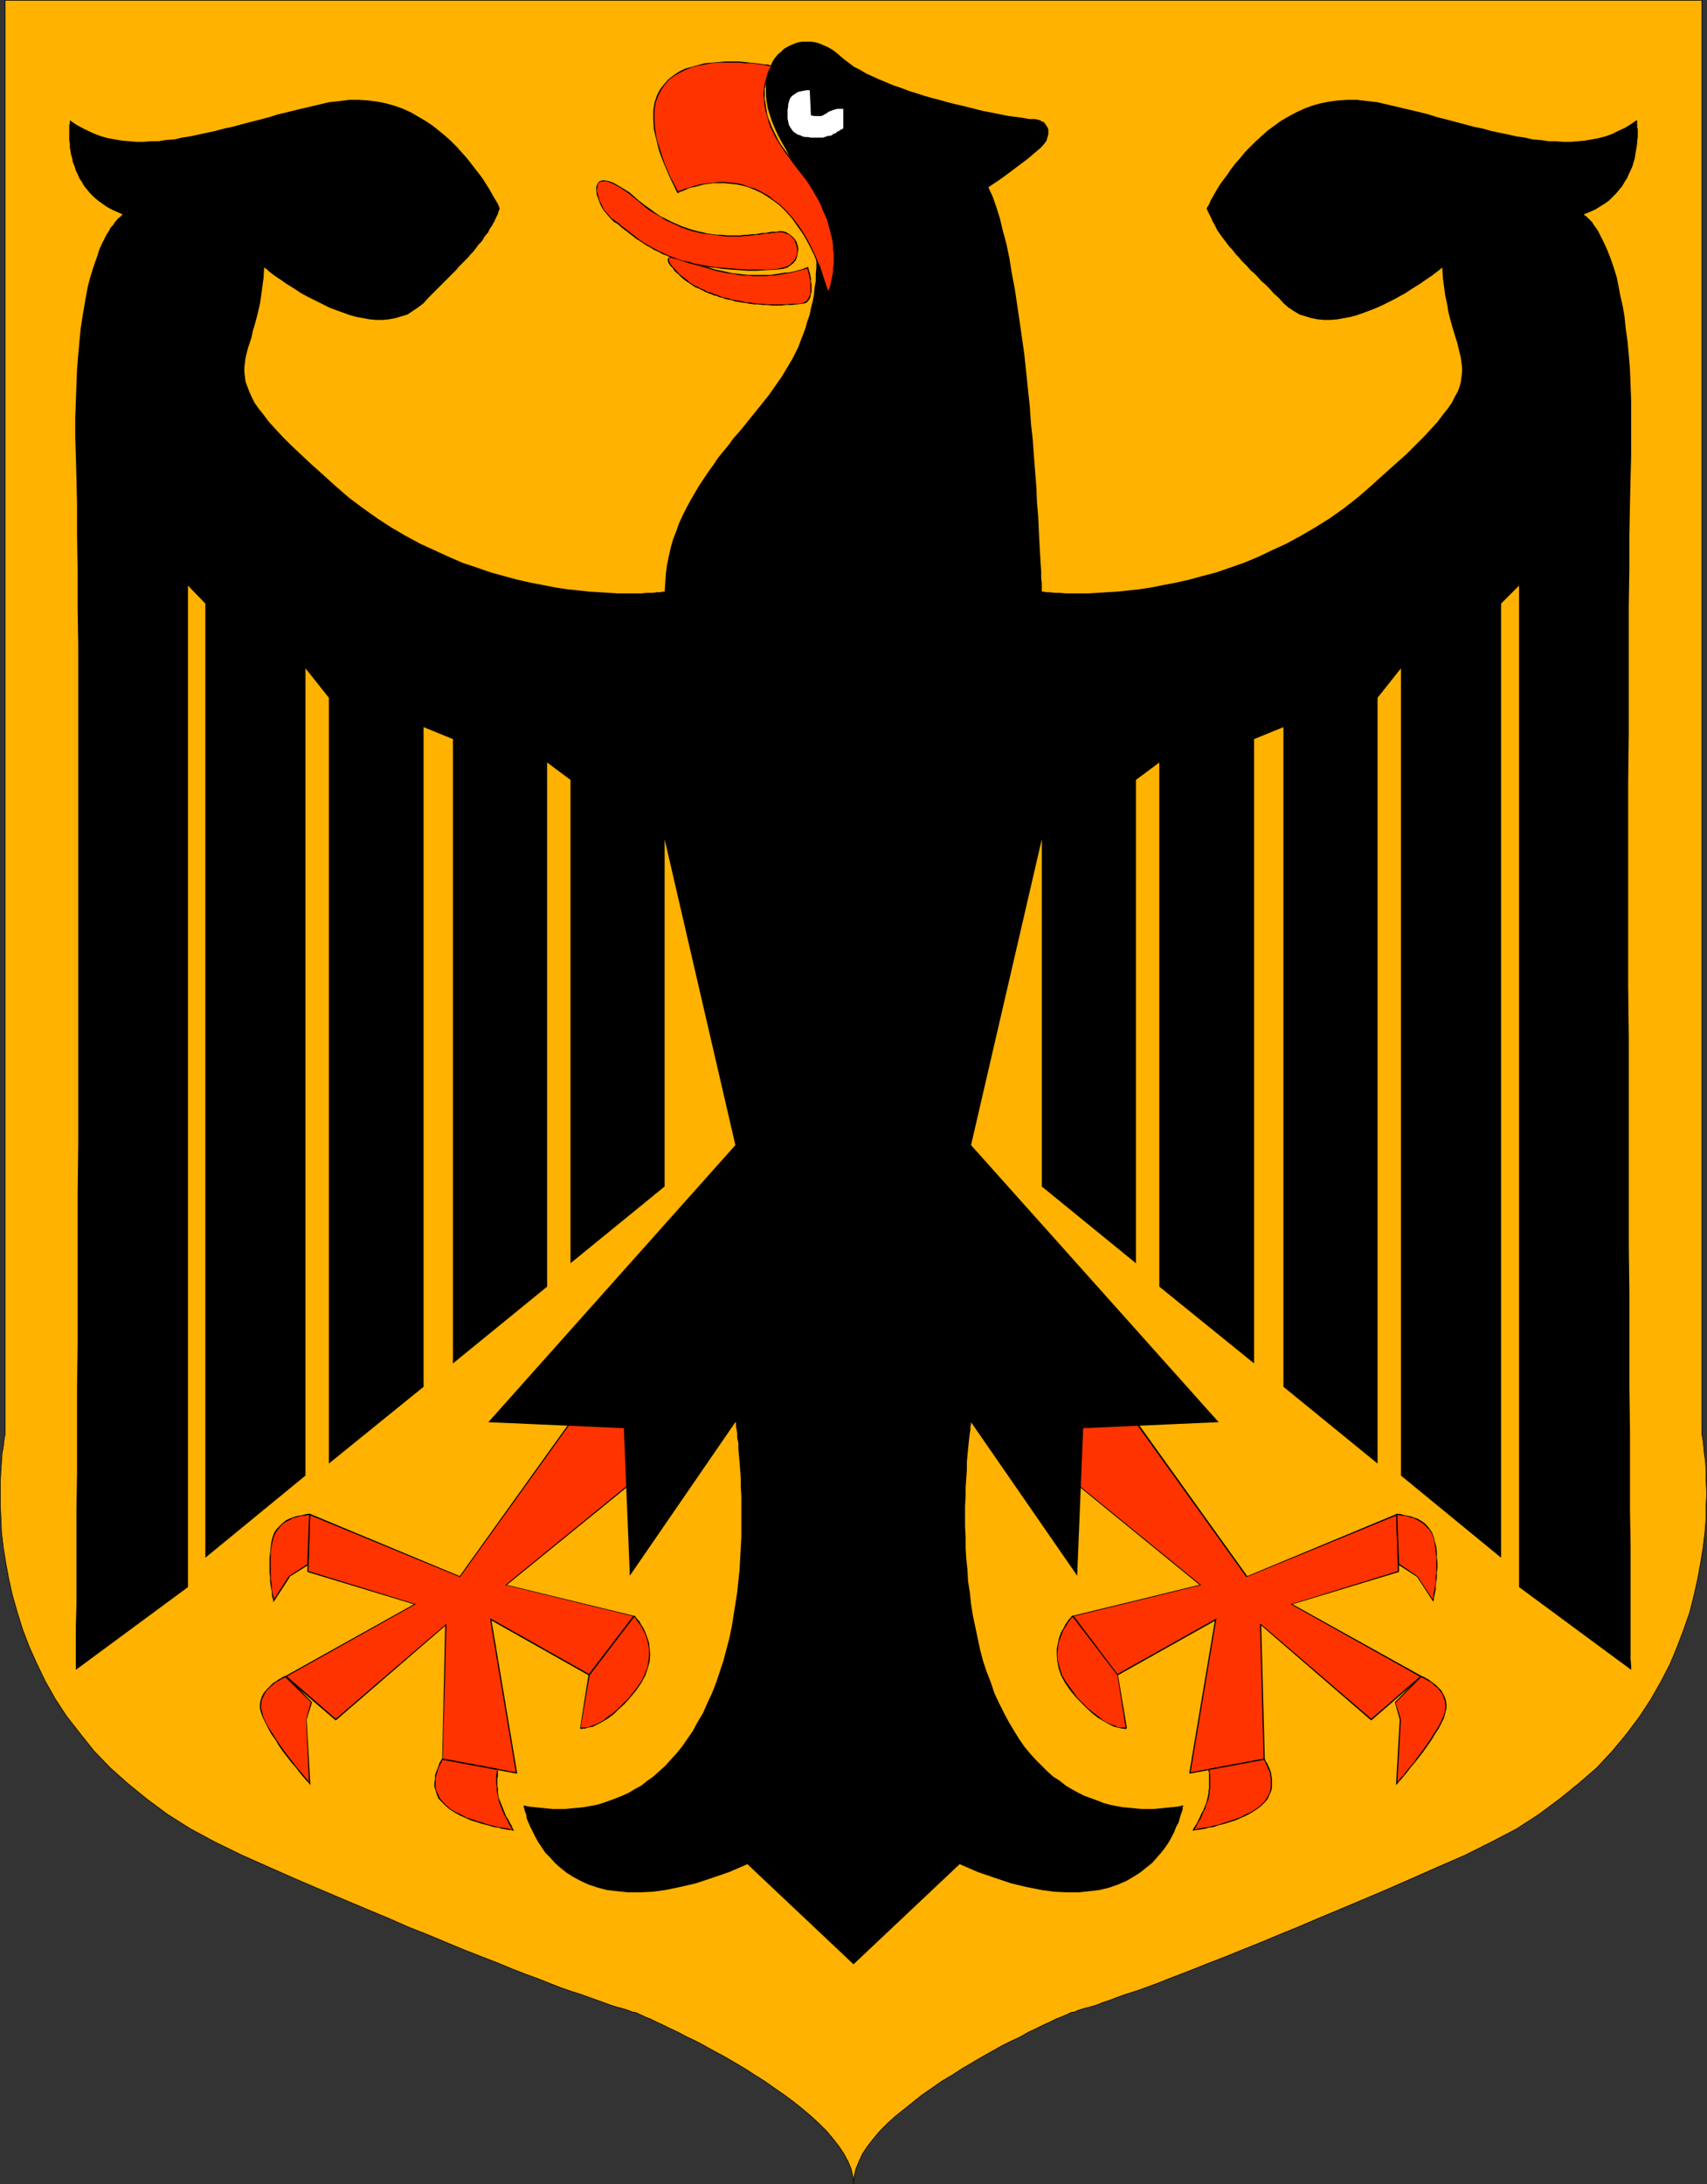<?xml version="1.0" encoding="UTF-8" standalone="no"?>
<svg
   version="1.0"
   width="121.72mm"
   height="155.711mm"
   id="svg97"
   sodipodi:docname="Germany 1.wmf"
   xmlns:inkscape="http://www.inkscape.org/namespaces/inkscape"
   xmlns:sodipodi="http://sodipodi.sourceforge.net/DTD/sodipodi-0.dtd"
   xmlns="http://www.w3.org/2000/svg"
   xmlns:svg="http://www.w3.org/2000/svg">
  <rect width="100%" height="100%" fill="#333333" stroke="none"/>
  <sodipodi:namedview
     id="namedview97"
     pagecolor="#ffffff"
     bordercolor="#000000"
     borderopacity="0.25"
     inkscape:showpageshadow="2"
     inkscape:pageopacity="0.0"
     inkscape:pagecheckerboard="0"
     inkscape:deskcolor="#d1d1d1"
     inkscape:document-units="mm" />
  <defs
     id="defs1">
    <pattern
       id="WMFhbasepattern"
       patternUnits="userSpaceOnUse"
       width="6"
       height="6"
       x="0"
       y="0" />
  </defs>
  <path
     style="fill:#ffb200;fill-opacity:1;fill-rule:evenodd;stroke:none"
     d="m 1.374,0.081 v 386.364 0.162 l -0.162,0.646 -0.162,1.131 -0.162,1.454 -0.323,1.778 -0.162,2.262 -0.162,2.424 -0.162,2.909 v 3.07 3.232 l 0.162,3.555 0.162,3.878 0.485,4.04 0.646,4.04 0.808,4.363 0.97,4.363 1.293,4.525 1.454,4.686 1.777,4.686 2.101,4.686 2.262,4.686 2.747,4.848 3.07,4.686 3.555,4.525 3.717,4.686 4.363,4.525 4.686,4.201 5.171,4.201 5.656,4.201 6.14,3.878 6.625,3.555 7.271,3.555 7.271,3.232 6.948,3.07 6.787,2.909 6.464,2.747 6.14,2.585 5.817,2.424 5.494,2.424 5.332,2.101 5.009,2.101 4.686,1.939 4.524,1.778 4.201,1.616 3.878,1.616 3.717,1.454 3.555,1.293 3.232,1.293 2.909,1.131 2.747,0.97 2.585,0.808 2.262,0.808 2.262,0.808 1.777,0.646 1.777,0.646 1.454,0.485 1.293,0.323 1.131,0.323 0.97,0.323 0.808,0.323 0.485,0.162 h 0.485 l 0.162,0.162 h 0.162 0.162 l 0.485,0.323 0.808,0.323 0.97,0.485 1.293,0.485 1.616,0.808 1.777,0.808 1.939,0.97 2.101,0.97 2.424,1.293 2.424,1.131 2.424,1.293 2.585,1.454 2.747,1.454 2.747,1.616 2.747,1.616 2.747,1.778 2.585,1.616 2.747,1.939 2.585,1.778 2.585,1.939 2.424,1.939 2.262,1.939 2.101,1.939 1.939,1.939 1.777,2.101 1.616,2.101 1.293,1.939 1.131,2.101 0.808,1.939 0.485,2.101 0.162,1.939 0.162,-1.939 0.485,-2.101 0.808,-1.939 0.97,-2.101 1.293,-1.939 1.616,-2.101 1.777,-2.101 1.939,-1.939 2.101,-1.939 2.424,-1.939 2.424,-1.939 2.424,-1.939 2.585,-1.778 2.747,-1.939 2.747,-1.616 2.747,-1.778 2.747,-1.616 2.747,-1.616 2.585,-1.454 2.585,-1.454 2.585,-1.293 2.424,-1.131 2.262,-1.293 2.101,-0.97 1.939,-0.97 1.777,-0.808 1.616,-0.808 1.293,-0.485 1.131,-0.485 0.808,-0.323 0.485,-0.323 h 0.162 v 0 l 0.323,-0.162 h 0.323 l 0.646,-0.162 0.646,-0.323 0.97,-0.323 1.131,-0.323 1.293,-0.323 1.616,-0.485 1.616,-0.646 1.939,-0.646 2.101,-0.808 2.262,-0.808 2.585,-0.808 2.747,-0.97 3.07,-1.131 3.232,-1.293 3.393,-1.293 3.717,-1.454 4.04,-1.616 4.201,-1.616 4.363,-1.778 4.848,-1.939 5.009,-2.101 5.171,-2.101 5.656,-2.424 5.817,-2.424 6.14,-2.585 6.464,-2.747 6.625,-2.909 6.948,-3.07 7.433,-3.232 7.11,-3.555 6.787,-3.555 5.979,-3.878 5.656,-4.201 5.171,-4.201 4.848,-4.201 4.201,-4.525 3.878,-4.686 3.393,-4.525 3.07,-4.686 2.747,-4.848 2.424,-4.686 1.939,-4.686 1.777,-4.686 1.616,-4.686 1.131,-4.525 0.97,-4.363 0.808,-4.363 0.646,-4.04 0.485,-4.04 0.323,-3.878 v -3.555 l 0.162,-3.232 -0.162,-3.07 v -2.909 l -0.162,-2.424 -0.323,-2.262 -0.162,-1.778 -0.162,-1.454 -0.162,-1.131 -0.162,-0.646 V 386.445 0.081 Z"
     id="path1" />
  <path
     style="fill:none;stroke:#000000;stroke-width:0.162px;stroke-linecap:round;stroke-linejoin:round;stroke-miterlimit:4;stroke-dasharray:none;stroke-opacity:1"
     d="m 1.374,0.081 v 386.364 0 0.162 l -0.162,0.646 -0.162,1.131 -0.162,1.454 -0.323,1.778 -0.162,2.262 -0.162,2.424 -0.162,2.909 v 3.07 3.232 l 0.162,3.555 0.162,3.878 0.485,4.04 0.646,4.04 0.808,4.363 0.97,4.363 1.293,4.525 1.454,4.686 1.777,4.686 2.101,4.686 2.262,4.686 2.747,4.848 3.07,4.686 3.555,4.525 3.717,4.686 4.363,4.525 4.686,4.201 5.171,4.201 5.656,4.201 6.14,3.878 6.625,3.555 7.271,3.555 v 0 l 7.271,3.232 6.948,3.07 6.787,2.909 6.464,2.747 6.14,2.585 5.817,2.424 5.494,2.424 5.332,2.101 5.009,2.101 4.686,1.939 4.524,1.778 4.201,1.616 3.878,1.616 3.717,1.454 3.555,1.293 3.232,1.293 2.909,1.131 2.747,0.97 2.585,0.808 2.262,0.808 2.262,0.808 1.777,0.646 1.777,0.646 1.454,0.485 1.293,0.323 1.131,0.323 0.97,0.323 0.808,0.323 0.485,0.162 h 0.485 l 0.162,0.162 h 0.162 v 0 h 0.162 l 0.485,0.323 0.808,0.323 0.97,0.485 1.293,0.485 1.616,0.808 1.777,0.808 1.939,0.97 2.101,0.97 2.424,1.293 2.424,1.131 2.424,1.293 2.585,1.454 2.747,1.454 2.747,1.616 2.747,1.616 2.747,1.778 2.585,1.616 2.747,1.939 2.585,1.778 2.585,1.939 2.424,1.939 2.262,1.939 2.101,1.939 1.939,1.939 1.777,2.101 1.616,2.101 1.293,1.939 1.131,2.101 0.808,1.939 0.485,2.101 0.162,1.939 v 0 l 0.162,-1.939 0.485,-2.101 0.808,-1.939 0.97,-2.101 1.293,-1.939 1.616,-2.101 1.777,-2.101 1.939,-1.939 2.101,-1.939 2.424,-1.939 2.424,-1.939 2.424,-1.939 2.585,-1.778 2.747,-1.939 2.747,-1.616 2.747,-1.778 2.747,-1.616 2.747,-1.616 2.585,-1.454 2.585,-1.454 2.585,-1.293 2.424,-1.131 2.262,-1.293 2.101,-0.97 1.939,-0.97 1.777,-0.808 1.616,-0.808 1.293,-0.485 1.131,-0.485 0.808,-0.323 0.485,-0.323 h 0.162 v 0 0 l 0.323,-0.162 h 0.323 l 0.646,-0.162 0.646,-0.323 0.97,-0.323 1.131,-0.323 1.293,-0.323 1.616,-0.485 1.616,-0.646 1.939,-0.646 2.101,-0.808 2.262,-0.808 2.585,-0.808 2.747,-0.97 3.07,-1.131 3.232,-1.293 3.393,-1.293 3.717,-1.454 4.04,-1.616 4.201,-1.616 4.363,-1.778 4.848,-1.939 5.009,-2.101 5.171,-2.101 5.656,-2.424 5.817,-2.424 6.14,-2.585 6.464,-2.747 6.625,-2.909 6.948,-3.07 7.433,-3.232 v 0 l 7.11,-3.555 6.787,-3.555 5.979,-3.878 5.656,-4.201 5.171,-4.201 4.848,-4.201 4.201,-4.525 3.878,-4.686 3.393,-4.525 3.07,-4.686 2.747,-4.848 2.424,-4.686 1.939,-4.686 1.777,-4.686 1.616,-4.686 1.131,-4.525 0.97,-4.363 0.808,-4.363 0.646,-4.04 0.485,-4.04 0.323,-3.878 v -3.555 l 0.162,-3.232 -0.162,-3.07 v -2.909 l -0.162,-2.424 -0.323,-2.262 -0.162,-1.778 -0.162,-1.454 -0.162,-1.131 -0.162,-0.646 V 386.445 0.081 H 1.374"
     id="path2" />
  <path
     style="fill:#ff3300;fill-opacity:1;fill-rule:evenodd;stroke:none"
     d="m 160.538,373.679 -36.681,51.063 -40.397,-16.644 -0.485,15.351 28.924,8.726 -34.903,19.553 13.412,11.635 29.732,-25.531 -0.808,36.196 19.875,3.717 -6.948,-41.367 26.501,14.866 12.119,-15.836 -34.418,-8.241 48.315,-39.59 z"
     id="path3" />
  <path
     style="fill:#000000;fill-opacity:1;fill-rule:evenodd;stroke:none"
     d="m 123.858,424.904 h 0.162 l 36.681,-51.063 -0.162,-0.323 -36.681,51.224 h 0.162 l -0.162,0.162 0.162,0.162 v -0.162 z"
     id="path4" />
  <path
     style="fill:#000000;fill-opacity:1;fill-rule:evenodd;stroke:none"
     d="m 83.622,408.098 -0.162,0.162 40.397,16.644 0.162,-0.162 -40.397,-16.805 -0.323,0.162 0.323,-0.162 -0.323,-0.162 v 0.323 z"
     id="path5" />
  <path
     style="fill:#000000;fill-opacity:1;fill-rule:evenodd;stroke:none"
     d="m 82.976,423.288 0.162,0.162 0.485,-15.351 h -0.323 l -0.485,15.351 0.162,0.162 -0.162,-0.162 v 0 l 0.162,0.162 z"
     id="path6" />
  <path
     style="fill:#000000;fill-opacity:1;fill-rule:evenodd;stroke:none"
     d="m 111.9,432.337 v -0.162 l -28.924,-8.888 v 0.323 l 28.763,8.726 v -0.162 l 0.162,0.162 0.323,-0.162 h -0.323 z"
     id="path7" />
  <path
     style="fill:#000000;fill-opacity:1;fill-rule:evenodd;stroke:none"
     d="m 77.159,451.566 -0.162,0.323 34.903,-19.553 -0.162,-0.162 -34.742,19.391 -0.162,0.323 0.162,-0.323 -0.323,0.162 0.162,0.162 z"
     id="path8" />
  <path
     style="fill:#000000;fill-opacity:1;fill-rule:evenodd;stroke:none"
     d="m 90.409,463.201 h 0.162 l -13.412,-11.635 -0.323,0.323 13.573,11.635 h 0.162 -0.162 v 0 h 0.162 z"
     id="path9" />
  <path
     style="fill:#000000;fill-opacity:1;fill-rule:evenodd;stroke:none"
     d="m 120.303,437.831 -0.162,-0.162 -29.732,25.531 0.162,0.323 29.732,-25.693 h -0.323 0.323 v -0.323 l -0.162,0.162 z"
     id="path10" />
  <path
     style="fill:#000000;fill-opacity:1;fill-rule:evenodd;stroke:none"
     d="m 119.333,473.866 v 0.162 l 0.97,-36.196 h -0.323 l -0.808,36.196 v 0.162 -0.162 0.162 0 z"
     id="path11" />
  <path
     style="fill:#000000;fill-opacity:1;fill-rule:evenodd;stroke:none"
     d="m 139.047,477.744 0.162,-0.162 -19.875,-3.717 -0.162,0.323 20.037,3.717 0.162,-0.162 -0.162,0.162 h 0.162 v -0.162 z"
     id="path12" />
  <path
     style="fill:#000000;fill-opacity:1;fill-rule:evenodd;stroke:none"
     d="m 132.422,436.215 -0.323,0.162 6.948,41.367 h 0.323 l -6.948,-41.367 -0.162,0.162 0.162,-0.323 -0.323,-0.162 v 0.323 z"
     id="path13" />
  <path
     style="fill:#000000;fill-opacity:1;fill-rule:evenodd;stroke:none"
     d="m 158.599,451.243 0.162,-0.162 -26.339,-14.866 -0.162,0.323 26.339,14.866 h 0.323 -0.323 0.162 0.162 z"
     id="path14" />
  <path
     style="fill:#000000;fill-opacity:1;fill-rule:evenodd;stroke:none"
     d="m 170.88,435.569 -0.162,-0.162 -12.119,15.836 0.323,0.162 12.119,-15.836 -0.162,-0.162 0.162,0.162 v -0.162 h -0.162 z"
     id="path15" />
  <path
     style="fill:#000000;fill-opacity:1;fill-rule:evenodd;stroke:none"
     d="m 136.3,427.005 0.162,0.162 34.418,8.403 v -0.162 l -34.418,-8.403 v 0.162 l -0.162,-0.162 -0.162,0.162 h 0.323 z"
     id="path16" />
  <path
     style="fill:#000000;fill-opacity:1;fill-rule:evenodd;stroke:none"
     d="m 184.777,387.738 -0.162,-0.162 -48.315,39.428 0.162,0.162 48.477,-39.428 -0.162,-0.162 0.162,0.162 0.162,-0.162 h -0.323 z"
     id="path17" />
  <path
     style="fill:#000000;fill-opacity:1;fill-rule:evenodd;stroke:none"
     d="m 160.7,373.841 h -0.162 l 24.238,13.897 v -0.162 l -24.077,-14.058 h -0.162 0.162 -0.162 v 0 z"
     id="path18" />
  <path
     style="fill:#ff3300;fill-opacity:1;fill-rule:evenodd;stroke:none"
     d="m 170.88,435.407 v 0.162 l 0.323,0.323 0.485,0.485 0.485,0.646 0.485,0.808 0.646,0.97 0.646,1.131 0.485,1.293 0.323,1.454 0.323,1.616 v 1.616 l -0.162,1.778 -0.323,1.778 -0.808,1.939 -0.97,1.939 -1.454,2.101 -1.616,1.939 -1.616,1.778 -1.454,1.454 -1.454,1.131 -1.293,0.97 -1.293,0.808 -1.131,0.646 -0.97,0.646 -0.97,0.323 -0.808,0.162 -0.646,0.162 -0.646,0.162 h -0.485 -0.323 -0.162 v 0 l 2.262,-14.382 z"
     id="path19" />
  <path
     style="fill:#000000;fill-opacity:1;fill-rule:evenodd;stroke:none"
     d="m 171.365,455.606 v 0 l 1.454,-2.101 1.131,-2.101 0.646,-1.939 0.485,-1.778 0.162,-1.778 -0.162,-1.616 -0.162,-1.616 -0.485,-1.454 -0.485,-1.293 -0.485,-1.131 -0.646,-0.97 -0.485,-0.97 -0.646,-0.646 -0.323,-0.485 -0.323,-0.323 h -0.162 l -0.162,0.162 0.162,0.162 0.323,0.162 0.323,0.646 0.485,0.646 0.646,0.808 0.485,0.97 0.646,1.131 0.485,1.293 0.323,1.293 0.323,1.616 v 1.616 l -0.162,1.616 -0.323,1.939 -0.808,1.939 -0.97,1.939 -1.454,1.939 v 0 z"
     id="path20" />
  <path
     style="fill:#000000;fill-opacity:1;fill-rule:evenodd;stroke:none"
     d="m 156.337,465.625 v 0.162 h 0.162 l 0.162,0.162 0.323,-0.162 h 0.646 l 0.485,-0.162 0.646,-0.162 0.97,-0.162 0.97,-0.485 0.97,-0.485 1.131,-0.646 1.293,-0.808 1.293,-0.97 1.293,-1.293 1.616,-1.454 1.454,-1.616 1.616,-1.939 -0.162,-0.323 -1.616,2.101 -1.616,1.616 -1.454,1.454 -1.293,1.131 -1.454,0.97 -1.131,0.97 -1.131,0.646 -0.97,0.485 -0.97,0.323 -0.808,0.323 -0.646,0.162 h -0.646 -0.485 -0.323 -0.162 v 0 0.162 h -0.162 v 0.162 0 z"
     id="path21" />
  <path
     style="fill:#000000;fill-opacity:1;fill-rule:evenodd;stroke:none"
     d="m 158.599,451.243 v 0 l -2.262,14.382 h 0.162 l 2.424,-14.382 v 0.162 l -0.323,-0.162 v 0 z"
     id="path22" />
  <path
     style="fill:#000000;fill-opacity:1;fill-rule:evenodd;stroke:none"
     d="m 170.88,435.407 h -0.162 l -12.119,15.836 0.323,0.162 12.119,-15.836 h -0.323 l 0.162,-0.162 v -0.162 l -0.162,0.162 z"
     id="path23" />
  <path
     style="fill:#ff3300;fill-opacity:1;fill-rule:evenodd;stroke:none"
     d="m 119.333,474.028 -0.162,0.162 -0.162,0.162 -0.162,0.485 -0.323,0.485 -0.323,0.646 -0.162,0.646 -0.323,0.808 -0.323,0.97 -0.162,0.97 v 0.97 1.131 l 0.162,0.97 0.485,1.131 0.485,0.97 0.808,1.131 0.97,0.97 1.293,0.808 1.293,0.97 1.454,0.646 1.454,0.646 1.454,0.646 1.454,0.485 1.454,0.485 1.454,0.485 1.454,0.323 1.293,0.162 1.131,0.323 0.97,0.162 0.808,0.162 0.646,0.162 h 0.485 0.162 -0.162 l -0.162,-0.323 -0.162,-0.323 -0.162,-0.323 -0.323,-0.485 -0.323,-0.646 -0.323,-0.646 -0.323,-0.808 -0.485,-0.646 -0.323,-0.808 -0.323,-0.808 -0.323,-0.808 -0.323,-0.808 -0.323,-0.808 -0.162,-0.808 v -0.808 l -0.162,-0.646 v -0.646 -0.646 l -0.162,-0.485 v -0.646 -0.485 -0.646 l 0.162,-0.323 v -0.485 -0.323 -0.323 -0.323 -0.162 -0.162 l 0.162,-0.162 v 0 z"
     id="path24" />
  <path
     style="fill:#000000;fill-opacity:1;fill-rule:evenodd;stroke:none"
     d="m 120.303,486.47 v 0 l -0.97,-0.97 -0.808,-0.97 -0.485,-1.131 -0.485,-0.97 -0.162,-0.97 v -1.131 -0.97 l 0.162,-0.97 0.323,-0.97 0.162,-0.646 0.323,-0.808 0.323,-0.646 0.323,-0.485 0.162,-0.485 0.162,-0.162 v 0 l -0.162,-0.323 -0.162,0.162 -0.162,0.323 -0.162,0.323 -0.323,0.485 -0.162,0.646 -0.323,0.808 -0.323,0.808 -0.323,0.97 v 0.97 l -0.162,0.97 v 1.131 l 0.323,0.97 0.323,1.131 0.485,1.131 0.97,0.97 0.97,0.97 v 0 z"
     id="path25" />
  <path
     style="fill:#000000;fill-opacity:1;fill-rule:evenodd;stroke:none"
     d="m 138.239,493.095 0.162,-0.162 h -0.162 -0.485 l -0.485,-0.162 -0.97,-0.162 -0.97,-0.162 -1.131,-0.162 -1.293,-0.323 -1.293,-0.323 -1.454,-0.485 -1.616,-0.485 -1.454,-0.485 -1.454,-0.485 -1.454,-0.808 -1.454,-0.646 -1.293,-0.808 -1.131,-0.97 -0.162,0.162 1.131,0.97 1.293,0.808 1.454,0.808 1.454,0.646 1.454,0.646 1.616,0.485 1.454,0.485 1.454,0.323 1.454,0.485 1.293,0.162 1.131,0.323 0.97,0.162 0.808,0.162 h 0.646 l 0.323,0.162 h 0.162 l 0.162,-0.162 -0.162,0.162 h 0.323 l -0.162,-0.162 z"
     id="path26" />
  <path
     style="fill:#000000;fill-opacity:1;fill-rule:evenodd;stroke:none"
     d="m 134.038,483.4 v 0 l 0.162,0.646 0.162,0.808 0.162,0.808 0.323,0.808 0.323,0.808 0.323,0.808 0.323,0.808 0.485,0.808 0.323,0.646 0.323,0.646 0.323,0.646 0.323,0.485 0.162,0.485 0.323,0.323 v 0.162 h 0.162 0.162 v -0.162 l -0.162,-0.162 -0.162,-0.323 -0.162,-0.485 -0.323,-0.485 -0.323,-0.646 -0.323,-0.646 -0.485,-0.646 -0.323,-0.808 -0.323,-0.808 -0.323,-0.808 -0.323,-0.808 -0.323,-0.808 -0.323,-0.808 -0.162,-0.646 -0.162,-0.808 v 0 z"
     id="path27" />
  <path
     style="fill:#000000;fill-opacity:1;fill-rule:evenodd;stroke:none"
     d="m 134.038,476.936 v -0.162 0 0.162 0.162 l -0.162,0.162 v 0.323 0.323 l -0.162,0.323 v 0.485 0.323 0.646 0.485 0.646 l 0.162,0.485 v 0.646 0.646 l 0.162,0.808 0.162,-0.162 v -0.646 -0.646 l -0.162,-0.646 v -0.485 -0.646 -0.485 -0.646 l 0.162,-0.323 v -0.485 -0.323 -0.323 -0.323 -0.162 -0.162 0 -0.162 -0.162 0.162 l 0.162,-0.162 h -0.162 z"
     id="path28" />
  <path
     style="fill:#000000;fill-opacity:1;fill-rule:evenodd;stroke:none"
     d="m 119.333,474.189 h -0.162 l 14.866,2.747 0.162,-0.323 -14.866,-2.747 h -0.162 0.162 -0.162 v 0 z"
     id="path29" />
  <path
     style="fill:#ff3300;fill-opacity:1;fill-rule:evenodd;stroke:none"
     d="m 76.997,451.728 h -0.162 l -0.162,0.162 -0.485,0.162 -0.485,0.323 -0.646,0.323 -0.646,0.485 -0.646,0.485 -0.646,0.485 -0.808,0.646 -0.485,0.808 -0.646,0.808 -0.485,0.808 -0.323,0.97 -0.162,0.97 v 1.131 l 0.323,1.293 0.485,1.131 0.485,1.454 0.808,1.454 0.97,1.616 0.97,1.454 1.131,1.616 1.131,1.616 1.131,1.454 1.131,1.454 1.131,1.454 0.97,1.131 0.808,1.131 0.808,0.808 0.485,0.646 0.323,0.323 0.162,0.162 -0.97,-17.129 1.454,-4.686 z"
     id="path30" />
  <path
     style="fill:#000000;fill-opacity:1;fill-rule:evenodd;stroke:none"
     d="m 70.695,461.423 v 0 l -0.323,-1.131 v -1.131 l 0.162,-0.97 0.323,-0.808 0.485,-0.97 0.485,-0.808 0.646,-0.646 0.646,-0.646 0.808,-0.646 0.646,-0.485 0.646,-0.323 0.485,-0.323 0.646,-0.323 0.323,-0.162 0.323,-0.162 v 0 -0.323 h -0.162 l -0.323,0.162 -0.323,0.162 -0.485,0.323 -0.646,0.323 -0.646,0.485 -0.808,0.485 -0.646,0.646 -0.646,0.646 -0.646,0.646 -0.646,0.808 -0.485,0.97 -0.323,0.97 -0.162,0.97 v 1.131 l 0.323,1.293 v 0 z"
     id="path31" />
  <path
     style="fill:#000000;fill-opacity:1;fill-rule:evenodd;stroke:none"
     d="m 83.299,480.491 h 0.323 l -0.162,-0.162 -0.323,-0.485 -0.646,-0.646 -0.646,-0.808 -0.97,-1.131 -0.97,-1.131 -0.97,-1.293 -1.131,-1.454 -1.131,-1.454 -1.131,-1.616 -1.131,-1.616 -0.97,-1.616 -0.97,-1.454 -0.808,-1.454 -0.646,-1.454 -0.323,-1.293 -0.323,0.162 0.485,1.293 0.646,1.293 0.808,1.616 0.808,1.454 1.131,1.616 0.97,1.616 1.131,1.616 1.131,1.454 1.131,1.454 1.131,1.293 0.97,1.293 0.808,0.97 0.808,0.97 0.485,0.485 0.485,0.485 v 0.162 l 0.323,-0.162 -0.323,0.162 0.323,0.323 v -0.485 z"
     id="path32" />
  <path
     style="fill:#000000;fill-opacity:1;fill-rule:evenodd;stroke:none"
     d="m 82.491,463.363 v 0 l 0.808,17.129 h 0.323 l -0.97,-17.129 v 0 h -0.162 -0.162 z"
     id="path33" />
  <path
     style="fill:#000000;fill-opacity:1;fill-rule:evenodd;stroke:none"
     d="m 83.945,458.838 -0.162,-0.162 -1.293,4.686 h 0.162 l 1.454,-4.686 v 0 0 0 0 z"
     id="path34" />
  <path
     style="fill:#000000;fill-opacity:1;fill-rule:evenodd;stroke:none"
     d="m 76.997,451.89 h -0.162 l 7.11,6.948 0.162,-0.162 -6.948,-7.11 h -0.162 0.162 -0.162 v 0 z"
     id="path35" />
  <path
     style="fill:#ff3300;fill-opacity:1;fill-rule:evenodd;stroke:none"
     d="m 83.461,408.098 h -0.162 -0.162 -0.485 l -0.485,0.162 h -0.808 l -0.808,0.162 -0.808,0.323 -0.808,0.323 -0.97,0.323 -0.808,0.485 -0.97,0.646 -0.808,0.646 -0.646,0.97 -0.646,0.97 -0.485,1.131 -0.323,1.293 -0.323,1.293 v 1.454 l -0.162,1.454 v 1.293 1.454 1.293 1.293 l 0.162,1.131 0.162,1.131 0.162,0.97 v 0.808 l 0.162,0.808 0.162,0.646 v 0.323 l 0.162,0.323 v 0.162 l 4.201,-6.625 5.009,-3.232 z"
     id="path36" />
  <path
     style="fill:#000000;fill-opacity:1;fill-rule:evenodd;stroke:none"
     d="m 73.442,415.532 v 0 l 0.323,-1.293 0.485,-1.131 0.646,-0.97 0.646,-0.808 0.808,-0.808 0.808,-0.485 0.97,-0.485 0.808,-0.485 0.808,-0.162 0.97,-0.323 0.646,-0.162 h 0.808 l 0.485,-0.162 h 0.485 0.162 0.162 v -0.323 h -0.162 -0.162 -0.485 l -0.646,0.162 -0.646,0.162 -0.808,0.162 -0.808,0.162 -0.97,0.323 -0.808,0.323 -0.97,0.485 -0.808,0.646 -0.808,0.808 -0.808,0.808 -0.646,0.97 -0.485,1.293 -0.323,1.293 v 0 z"
     id="path37" />
  <path
     style="fill:#000000;fill-opacity:1;fill-rule:evenodd;stroke:none"
     d="m 73.604,431.206 h 0.323 -0.162 v -0.323 -0.485 l -0.162,-0.485 -0.162,-0.808 -0.162,-0.808 v -0.97 l -0.162,-1.131 -0.162,-1.131 v -1.293 -1.293 -1.454 -1.293 -1.454 l 0.162,-1.293 0.323,-1.454 h -0.323 l -0.162,1.293 -0.162,1.454 -0.162,1.454 v 1.293 1.454 1.293 l 0.162,1.293 v 1.131 l 0.162,1.131 0.162,0.97 0.162,0.808 v 0.808 l 0.162,0.646 0.162,0.485 v 0.162 0.162 h 0.323 -0.323 v 0.323 l 0.323,-0.323 z"
     id="path38" />
  <path
     style="fill:#000000;fill-opacity:1;fill-rule:evenodd;stroke:none"
     d="m 77.805,424.742 v 0 l -4.201,6.464 0.323,0.162 4.201,-6.464 h -0.162 l -0.162,-0.162 v 0 z"
     id="path39" />
  <path
     style="fill:#000000;fill-opacity:1;fill-rule:evenodd;stroke:none"
     d="m 82.814,421.51 0.162,-0.162 -5.171,3.393 0.162,0.162 5.171,-3.232 v -0.162 0.162 0 -0.162 z"
     id="path40" />
  <path
     style="fill:#000000;fill-opacity:1;fill-rule:evenodd;stroke:none"
     d="m 83.461,408.26 -0.162,-0.162 -0.485,13.412 h 0.323 l 0.485,-13.412 -0.162,-0.162 0.162,0.162 v -0.162 h -0.162 z"
     id="path41" />
  <path
     style="fill:#ff3300;fill-opacity:1;fill-rule:evenodd;stroke:none"
     d="m 299.343,373.679 36.681,51.063 40.397,-16.644 0.485,15.351 -28.763,8.726 34.903,19.553 -13.573,11.635 -29.732,-25.531 0.97,36.196 -20.037,3.717 6.948,-41.367 -26.339,14.866 -12.119,-15.836 34.418,-8.241 -48.315,-39.59 z"
     id="path42" />
  <path
     style="fill:#000000;fill-opacity:1;fill-rule:evenodd;stroke:none"
     d="m 336.024,424.742 h 0.162 l -36.681,-51.224 -0.323,0.323 36.681,51.063 h 0.162 -0.162 l 0.162,0.162 v -0.162 z"
     id="path43" />
  <path
     style="fill:#000000;fill-opacity:1;fill-rule:evenodd;stroke:none"
     d="m 376.582,408.098 -0.162,-0.162 -40.397,16.805 v 0.162 l 40.559,-16.644 -0.323,-0.162 h 0.323 v -0.323 l -0.162,0.162 z"
     id="path44" />
  <path
     style="fill:#000000;fill-opacity:1;fill-rule:evenodd;stroke:none"
     d="m 376.905,423.611 0.162,-0.162 -0.485,-15.351 h -0.323 l 0.485,15.351 0.162,-0.162 v 0.323 l 0.162,-0.162 v 0 z"
     id="path45" />
  <path
     style="fill:#000000;fill-opacity:1;fill-rule:evenodd;stroke:none"
     d="m 348.143,432.175 v 0.162 l 28.763,-8.726 v -0.323 l -28.763,8.888 -0.162,0.162 0.162,-0.162 h -0.323 l 0.162,0.162 z"
     id="path46" />
  <path
     style="fill:#000000;fill-opacity:1;fill-rule:evenodd;stroke:none"
     d="m 383.046,451.89 v -0.323 l -34.903,-19.391 -0.162,0.162 34.903,19.553 v -0.323 l 0.162,0.323 0.162,-0.162 -0.162,-0.162 z"
     id="path47" />
  <path
     style="fill:#000000;fill-opacity:1;fill-rule:evenodd;stroke:none"
     d="m 369.472,463.524 h 0.162 l 13.412,-11.635 -0.162,-0.323 -13.412,11.635 h 0.162 l -0.162,0.323 v 0 h 0.162 z"
     id="path48" />
  <path
     style="fill:#000000;fill-opacity:1;fill-rule:evenodd;stroke:none"
     d="m 339.902,437.831 h -0.162 l 29.732,25.693 0.162,-0.323 -29.732,-25.531 -0.323,0.162 0.323,-0.162 -0.323,-0.162 v 0.323 z"
     id="path49" />
  <path
     style="fill:#000000;fill-opacity:1;fill-rule:evenodd;stroke:none"
     d="m 340.71,474.189 0.162,-0.162 -0.97,-36.196 h -0.323 l 0.97,36.196 0.162,-0.162 v 0.323 h 0.162 v -0.162 z"
     id="path50" />
  <path
     style="fill:#000000;fill-opacity:1;fill-rule:evenodd;stroke:none"
     d="m 320.511,477.744 0.162,0.162 20.037,-3.717 v -0.323 l -20.037,3.717 0.162,0.162 h -0.323 v 0.162 h 0.162 z"
     id="path51" />
  <path
     style="fill:#000000;fill-opacity:1;fill-rule:evenodd;stroke:none"
     d="m 327.783,436.538 -0.323,-0.162 -6.948,41.367 h 0.323 l 6.948,-41.367 -0.162,-0.162 0.162,0.162 0.162,-0.323 -0.323,0.162 z"
     id="path52" />
  <path
     style="fill:#000000;fill-opacity:1;fill-rule:evenodd;stroke:none"
     d="m 301.12,451.405 h 0.162 l 26.501,-14.866 -0.162,-0.323 -26.501,14.866 0.162,0.162 -0.162,0.162 v 0 h 0.162 z"
     id="path53" />
  <path
     style="fill:#000000;fill-opacity:1;fill-rule:evenodd;stroke:none"
     d="m 289.001,435.407 v 0.162 l 12.119,15.836 0.162,-0.162 -11.958,-15.836 -0.162,0.162 -0.162,-0.162 h -0.162 l 0.162,0.162 z"
     id="path54" />
  <path
     style="fill:#000000;fill-opacity:1;fill-rule:evenodd;stroke:none"
     d="m 323.42,427.166 v -0.162 l -34.418,8.403 0.162,0.162 34.418,-8.403 v -0.162 0.162 h 0.323 l -0.323,-0.162 z"
     id="path55" />
  <path
     style="fill:#000000;fill-opacity:1;fill-rule:evenodd;stroke:none"
     d="m 275.105,387.576 v 0.162 l 48.315,39.428 0.162,-0.162 -48.315,-39.428 v 0.162 l -0.162,-0.162 h -0.162 l 0.162,0.162 z"
     id="path56" />
  <path
     style="fill:#000000;fill-opacity:1;fill-rule:evenodd;stroke:none"
     d="m 299.504,373.518 h -0.162 l -24.238,14.058 0.162,0.162 24.077,-13.897 h -0.162 l 0.323,-0.323 h -0.162 v 0 z"
     id="path57" />
  <path
     style="fill:#ff3300;fill-opacity:1;fill-rule:evenodd;stroke:none"
     d="m 289.163,435.407 -0.162,0.162 -0.323,0.323 -0.323,0.485 -0.485,0.646 -0.646,0.808 -0.646,0.97 -0.485,1.131 -0.485,1.293 -0.485,1.454 -0.162,1.616 -0.162,1.616 0.162,1.778 0.485,1.778 0.646,1.939 1.131,1.939 1.454,2.101 1.616,1.939 1.454,1.778 1.616,1.454 1.293,1.131 1.293,0.97 1.293,0.808 1.131,0.646 0.97,0.646 0.97,0.323 0.808,0.162 0.808,0.162 0.485,0.162 h 0.485 0.323 0.162 0.162 l -2.262,-14.382 z"
     id="path58" />
  <path
     style="fill:#000000;fill-opacity:1;fill-rule:evenodd;stroke:none"
     d="m 288.84,455.283 v 0 l -1.454,-1.939 -1.131,-1.939 -0.646,-1.939 -0.485,-1.939 -0.162,-1.616 0.162,-1.616 0.162,-1.616 0.485,-1.293 0.485,-1.293 0.485,-1.131 0.646,-0.97 0.485,-0.808 0.485,-0.646 0.485,-0.646 0.323,-0.162 v -0.162 l -0.162,-0.162 h -0.162 l -0.162,0.323 -0.485,0.485 -0.485,0.646 -0.646,0.97 -0.485,0.97 -0.646,1.131 -0.485,1.293 -0.323,1.454 -0.323,1.616 v 1.616 l 0.162,1.778 0.323,1.778 0.646,1.939 1.131,2.101 1.454,2.101 v 0 z"
     id="path59" />
  <path
     style="fill:#000000;fill-opacity:1;fill-rule:evenodd;stroke:none"
     d="m 303.383,465.625 0.162,-0.162 h -0.162 -0.162 -0.323 -0.485 -0.485 l -0.808,-0.162 -0.646,-0.323 -0.97,-0.323 -1.131,-0.485 -1.131,-0.646 -1.131,-0.97 -1.293,-0.97 -1.454,-1.131 -1.454,-1.454 -1.616,-1.616 -1.454,-2.101 -0.323,0.323 1.616,1.939 1.616,1.616 1.454,1.454 1.454,1.293 1.293,0.97 1.293,0.808 1.131,0.646 0.97,0.485 0.97,0.485 0.808,0.162 0.646,0.162 0.646,0.162 h 0.485 l 0.323,0.162 0.323,-0.162 v 0 l 0.162,-0.162 -0.162,0.162 h 0.162 v -0.162 z"
     id="path60" />
  <path
     style="fill:#000000;fill-opacity:1;fill-rule:evenodd;stroke:none"
     d="m 301.12,451.405 v -0.162 l 2.262,14.382 h 0.323 l -2.424,-14.382 v 0 0 0 0 z"
     id="path61" />
  <path
     style="fill:#000000;fill-opacity:1;fill-rule:evenodd;stroke:none"
     d="m 289.163,435.569 h -0.162 l 12.119,15.836 0.162,-0.162 -11.958,-15.836 h -0.323 0.323 l -0.162,-0.162 -0.162,0.162 z"
     id="path62" />
  <path
     style="fill:#ff3300;fill-opacity:1;fill-rule:evenodd;stroke:none"
     d="m 340.71,474.028 v 0.162 l 0.162,0.162 0.323,0.485 0.162,0.485 0.323,0.646 0.323,0.646 0.323,0.808 0.162,0.97 0.162,0.97 v 0.97 1.131 l -0.162,0.97 -0.323,1.131 -0.646,0.97 -0.808,1.131 -0.97,0.97 -1.131,0.808 -1.293,0.97 -1.454,0.646 -1.454,0.646 -1.454,0.646 -1.616,0.485 -1.454,0.485 -1.454,0.485 -1.293,0.323 -1.293,0.162 -1.131,0.323 -1.131,0.162 -0.808,0.162 -0.646,0.162 h -0.323 -0.162 v 0 l 0.162,-0.323 0.162,-0.323 0.323,-0.323 0.162,-0.485 0.323,-0.646 0.485,-0.646 0.323,-0.808 0.323,-0.646 0.323,-0.808 0.485,-0.808 0.323,-0.808 0.162,-0.808 0.323,-0.808 0.162,-0.808 0.162,-0.808 v -0.646 l 0.162,-0.646 v -0.646 -0.485 -0.646 -0.485 -0.646 -0.323 -0.485 -0.323 l -0.162,-0.323 v -0.323 -0.162 -0.162 -0.162 0 z"
     id="path63" />
  <path
     style="fill:#000000;fill-opacity:1;fill-rule:evenodd;stroke:none"
     d="m 339.902,486.632 v 0 l 0.97,-0.97 0.808,-0.97 0.485,-1.131 0.485,-1.131 0.162,-0.97 v -1.131 -0.97 l -0.162,-0.97 -0.162,-0.97 -0.323,-0.808 -0.323,-0.808 -0.323,-0.646 -0.323,-0.485 -0.162,-0.323 -0.162,-0.323 v -0.162 l -0.323,0.323 v 0 l 0.162,0.162 0.323,0.485 0.162,0.485 0.323,0.646 0.323,0.808 0.323,0.646 0.162,0.97 0.162,0.97 v 0.97 1.131 l -0.162,0.97 -0.323,0.97 -0.646,1.131 -0.646,0.97 -0.97,0.97 v 0 z"
     id="path64" />
  <path
     style="fill:#000000;fill-opacity:1;fill-rule:evenodd;stroke:none"
     d="m 321.481,493.095 0.162,0.162 h 0.162 l 0.485,-0.162 h 0.485 l 0.97,-0.162 0.97,-0.162 1.131,-0.323 1.293,-0.162 1.293,-0.485 1.454,-0.323 1.454,-0.485 1.616,-0.485 1.454,-0.646 1.454,-0.646 1.454,-0.808 1.293,-0.808 1.293,-0.97 -0.162,-0.162 -1.293,0.97 -1.293,0.808 -1.454,0.646 -1.454,0.808 -1.454,0.485 -1.454,0.485 -1.454,0.485 -1.454,0.485 -1.454,0.323 -1.293,0.323 -1.131,0.162 -0.97,0.162 -0.808,0.162 -0.646,0.162 h -0.323 -0.162 l 0.162,0.162 h -0.323 l -0.162,0.162 h 0.323 z"
     id="path65" />
  <path
     style="fill:#000000;fill-opacity:1;fill-rule:evenodd;stroke:none"
     d="m 325.682,483.238 v 0 l -0.162,0.808 -0.162,0.646 -0.162,0.808 -0.323,0.808 -0.323,0.808 -0.323,0.808 -0.485,0.808 -0.323,0.808 -0.323,0.646 -0.323,0.646 -0.323,0.646 -0.323,0.485 -0.323,0.485 -0.162,0.323 -0.162,0.162 v 0.162 h 0.323 v 0 l 0.162,-0.162 0.162,-0.323 0.323,-0.485 0.162,-0.485 0.323,-0.646 0.485,-0.646 0.323,-0.646 0.323,-0.808 0.323,-0.808 0.485,-0.808 0.162,-0.808 0.323,-0.808 0.323,-0.808 0.162,-0.808 0.162,-0.646 v 0 z"
     id="path66" />
  <path
     style="fill:#000000;fill-opacity:1;fill-rule:evenodd;stroke:none"
     d="m 325.843,476.613 -0.162,0.162 v 0.162 0 0.162 0.162 l 0.162,0.323 v 0.323 0.323 0.485 0.323 0.646 0.485 0.646 0.485 0.646 l -0.162,0.646 v 0.646 l 0.323,0.162 v -0.808 l 0.162,-0.646 v -0.646 -0.485 -0.646 -0.485 -0.646 -0.323 -0.485 -0.323 l -0.162,-0.323 v -0.323 -0.162 -0.162 -0.162 0 l -0.162,0.162 V 476.613 h -0.162 v 0.162 z"
     id="path67" />
  <path
     style="fill:#000000;fill-opacity:1;fill-rule:evenodd;stroke:none"
     d="m 340.871,473.866 h -0.162 l -14.866,2.747 v 0.323 l 14.866,-2.747 H 340.548 l 0.323,-0.323 h -0.162 v 0 z"
     id="path68" />
  <path
     style="fill:#ff3300;fill-opacity:1;fill-rule:evenodd;stroke:none"
     d="m 383.046,451.728 v 0 l 0.323,0.162 0.323,0.162 0.646,0.323 0.485,0.323 0.646,0.485 0.808,0.485 0.646,0.485 0.646,0.646 0.646,0.808 0.646,0.808 0.323,0.808 0.323,0.97 0.162,0.97 v 1.131 l -0.162,1.293 -0.485,1.131 -0.646,1.454 -0.808,1.454 -0.97,1.616 -0.97,1.454 -1.131,1.616 -1.131,1.616 -1.131,1.454 -1.131,1.454 -0.97,1.454 -0.97,1.131 -0.97,1.131 -0.646,0.808 -0.646,0.646 -0.323,0.323 -0.162,0.162 0.97,-17.129 -1.454,-4.686 z"
     id="path69" />
  <path
     style="fill:#000000;fill-opacity:1;fill-rule:evenodd;stroke:none"
     d="m 389.509,461.585 v 0 l 0.323,-1.293 v -1.131 l -0.162,-0.97 -0.323,-0.97 -0.485,-0.97 -0.485,-0.808 -0.646,-0.646 -0.646,-0.646 -0.808,-0.646 -0.646,-0.485 -0.646,-0.485 -0.646,-0.323 -0.485,-0.323 -0.485,-0.162 -0.162,-0.162 h -0.162 l -0.162,0.323 h 0.162 l 0.162,0.162 0.485,0.162 0.485,0.323 0.646,0.323 0.646,0.323 0.646,0.485 0.646,0.646 0.808,0.646 0.485,0.646 0.646,0.808 0.323,0.97 0.323,0.808 0.162,0.97 v 1.131 l -0.162,1.131 v 0 z"
     id="path70" />
  <path
     style="fill:#000000;fill-opacity:1;fill-rule:evenodd;stroke:none"
     d="m 376.259,480.491 0.323,0.162 0.162,-0.162 0.323,-0.485 0.485,-0.485 0.808,-0.97 0.808,-0.97 0.97,-1.293 1.131,-1.293 1.131,-1.454 1.131,-1.454 1.131,-1.616 1.131,-1.616 0.97,-1.616 0.97,-1.454 0.808,-1.616 0.646,-1.293 0.323,-1.293 -0.162,-0.162 -0.485,1.293 -0.646,1.454 -0.808,1.454 -0.97,1.454 -0.97,1.616 -1.131,1.616 -1.131,1.616 -1.131,1.454 -0.97,1.454 -1.131,1.293 -0.97,1.131 -0.808,1.131 -0.808,0.808 -0.485,0.646 -0.323,0.485 -0.162,0.162 h 0.162 -0.323 v 0.485 l 0.323,-0.323 z"
     id="path71" />
  <path
     style="fill:#000000;fill-opacity:1;fill-rule:evenodd;stroke:none"
     d="m 377.229,463.363 v 0 l -0.97,17.129 h 0.323 l 0.97,-17.129 v 0 0 0 0 z"
     id="path72" />
  <path
     style="fill:#000000;fill-opacity:1;fill-rule:evenodd;stroke:none"
     d="m 375.936,458.676 v 0 l 1.293,4.686 h 0.323 l -1.454,-4.686 v 0.162 l -0.162,-0.162 h -0.162 z"
     id="path73" />
  <path
     style="fill:#000000;fill-opacity:1;fill-rule:evenodd;stroke:none"
     d="m 383.046,451.566 h -0.162 l -6.948,7.11 0.162,0.162 6.948,-6.948 h -0.162 l 0.162,-0.323 h -0.162 v 0 z"
     id="path74" />
  <path
     style="fill:#ff3300;fill-opacity:1;fill-rule:evenodd;stroke:none"
     d="m 376.421,408.098 h 0.162 0.323 0.323 l 0.646,0.162 h 0.646 l 0.808,0.162 0.808,0.323 0.97,0.323 0.808,0.323 0.97,0.485 0.808,0.646 0.808,0.646 0.646,0.97 0.646,0.97 0.485,1.131 0.323,1.293 0.323,1.293 0.162,1.454 v 1.454 l 0.162,1.293 v 1.454 l -0.162,1.293 v 1.293 l -0.162,1.131 v 1.131 l -0.162,0.97 -0.162,0.808 -0.162,0.808 v 0.646 l -0.162,0.323 v 0.323 0.162 l -4.201,-6.625 -5.171,-3.232 z"
     id="path75" />
  <path
     style="fill:#000000;fill-opacity:1;fill-rule:evenodd;stroke:none"
     d="m 386.762,415.532 v 0 l -0.323,-1.293 -0.485,-1.293 -0.646,-0.97 -0.646,-0.808 -0.808,-0.808 -0.97,-0.646 -0.808,-0.485 -0.97,-0.323 -0.97,-0.323 -0.808,-0.162 -0.808,-0.162 -0.646,-0.162 -0.485,-0.162 h -0.485 -0.323 -0.162 v 0.323 h 0.162 0.323 0.323 l 0.646,0.162 h 0.646 l 0.808,0.162 0.808,0.323 0.808,0.162 0.97,0.485 0.808,0.485 0.808,0.485 0.808,0.808 0.808,0.808 0.646,0.97 0.485,1.131 0.323,1.293 v 0 z"
     id="path76" />
  <path
     style="fill:#000000;fill-opacity:1;fill-rule:evenodd;stroke:none"
     d="m 386.116,431.367 h 0.162 l 0.162,-0.162 v -0.162 -0.485 l 0.162,-0.646 0.162,-0.808 0.162,-0.808 v -0.97 l 0.162,-1.131 0.162,-1.131 v -1.293 l 0.162,-1.293 v -1.454 l -0.162,-1.293 v -1.454 l -0.162,-1.454 -0.323,-1.293 h -0.162 l 0.162,1.454 0.162,1.293 0.162,1.454 v 1.293 1.454 1.293 l -0.162,1.293 v 1.131 l -0.162,1.131 -0.162,0.97 -0.162,0.808 -0.162,0.808 v 0.485 l -0.162,0.485 v 0.323 0 h 0.162 l -0.162,0.162 0.162,0.323 v -0.323 z"
     id="path77" />
  <path
     style="fill:#000000;fill-opacity:1;fill-rule:evenodd;stroke:none"
     d="m 381.915,424.904 v 0 l 4.201,6.464 0.162,-0.162 -4.201,-6.464 v 0 0 0 0 z"
     id="path78" />
  <path
     style="fill:#000000;fill-opacity:1;fill-rule:evenodd;stroke:none"
     d="m 376.744,421.51 0.162,0.162 5.009,3.232 0.162,-0.162 -5.009,-3.393 v 0.162 h -0.323 v 0.162 h 0.162 z"
     id="path79" />
  <path
     style="fill:#000000;fill-opacity:1;fill-rule:evenodd;stroke:none"
     d="m 376.421,407.937 -0.162,0.162 0.485,13.412 h 0.323 l -0.485,-13.412 -0.162,0.162 v -0.323 h -0.162 v 0.162 z"
     id="path80" />
  <path
     style="fill:#000000;fill-opacity:1;fill-rule:evenodd;stroke:none"
     d="m 280.76,159.41 v -0.162 -0.808 -1.131 l -0.162,-1.616 v -1.939 l -0.162,-2.262 -0.162,-2.747 -0.162,-2.909 -0.162,-3.232 -0.162,-3.555 -0.323,-3.717 -0.162,-4.04 -0.323,-4.04 -0.323,-4.201 -0.323,-4.525 -0.485,-4.363 -0.323,-4.686 -0.485,-4.525 -0.485,-4.686 -0.485,-4.686 -0.646,-4.525 -0.646,-4.525 -0.646,-4.363 -0.646,-4.363 -0.808,-4.201 -0.646,-4.04 -0.808,-3.878 -0.97,-3.555 -0.808,-3.393 -0.97,-3.07 -0.97,-2.747 -1.131,-2.424 0.162,-0.162 0.485,-0.323 0.485,-0.323 0.97,-0.646 0.97,-0.646 1.131,-0.808 1.293,-0.97 1.293,-0.97 1.293,-0.97 1.293,-0.97 1.293,-0.97 1.131,-0.97 1.131,-0.97 0.97,-0.808 0.808,-0.808 0.485,-0.646 0.485,-0.646 0.162,-0.646 0.162,-0.485 0.162,-0.646 V 35.631 34.984 l -0.162,-0.485 -0.162,-0.323 -0.323,-0.485 -0.323,-0.485 -0.323,-0.323 -0.485,-0.162 -0.485,-0.323 -0.646,-0.162 -0.646,-0.162 h -0.646 -0.485 -0.485 l -0.808,-0.162 -0.97,-0.162 -1.131,-0.162 -1.293,-0.162 -1.293,-0.162 -1.616,-0.323 -1.616,-0.323 -1.616,-0.323 -1.777,-0.323 -1.939,-0.485 -1.939,-0.485 -1.939,-0.485 -2.101,-0.485 -1.939,-0.485 -2.262,-0.646 -1.939,-0.485 -2.262,-0.646 -1.939,-0.646 -2.101,-0.646 -2.101,-0.808 -1.939,-0.646 -1.939,-0.808 -1.939,-0.808 -1.777,-0.808 -1.777,-0.808 -1.616,-0.97 -1.616,-0.808 -1.293,-0.97 -1.293,-0.97 -1.131,-0.97 -1.131,-0.97 -1.131,-0.808 -1.131,-0.646 -1.131,-0.485 -1.131,-0.485 -1.131,-0.323 -1.131,-0.162 h -1.131 -1.131 l -1.131,0.162 -0.97,0.323 -1.131,0.485 -0.97,0.485 -0.808,0.485 -0.808,0.808 -0.808,0.646 -0.808,0.97 -0.646,0.97 -0.485,1.131 -0.485,1.131 -0.323,1.131 -0.323,1.454 -0.162,1.293 v 1.616 1.454 l 0.162,1.616 0.323,1.778 0.485,1.616 0.646,1.939 0.808,1.939 0.808,1.778 1.131,2.101 1.131,1.939 0.97,2.101 0.97,1.939 0.97,2.101 0.808,1.939 0.808,2.101 0.646,1.939 0.485,1.939 0.646,2.101 0.485,1.939 0.323,1.939 0.323,1.939 0.323,1.939 0.162,1.939 0.162,1.939 v 1.939 1.778 l -0.162,1.939 v 1.778 l -0.323,1.939 -0.162,1.778 -0.323,1.778 -0.485,1.778 -0.323,1.778 -0.646,1.778 -0.485,1.778 -0.646,1.778 -0.646,1.616 -0.646,1.778 -0.808,1.616 -0.808,1.616 -0.97,1.616 -0.97,1.616 -0.97,1.616 -1.131,1.616 -1.131,1.616 -1.131,1.616 -1.293,1.616 -1.293,1.616 -1.293,1.616 -1.454,1.778 -1.293,1.616 -1.454,1.778 -1.454,1.616 -1.293,1.778 -1.454,1.778 -1.454,1.778 -1.293,1.939 -1.293,1.778 -1.293,1.939 -1.293,1.939 -1.131,1.939 -1.131,1.939 -1.131,2.101 -0.97,1.939 -0.97,2.101 -0.808,2.262 -0.808,2.101 -0.646,2.262 -0.485,2.262 -0.485,2.262 -0.323,2.424 -0.162,2.424 -0.162,2.424 v 0 h -0.485 l -0.646,0.162 h -0.97 l -1.131,0.162 h -1.454 l -1.616,0.162 h -1.939 -2.101 -2.262 l -2.424,-0.162 -2.585,-0.162 -2.747,-0.162 -2.909,-0.323 -3.07,-0.323 -3.232,-0.485 -3.232,-0.646 -3.393,-0.646 -3.555,-0.808 -3.555,-0.97 -3.555,-0.97 -3.717,-1.293 -3.878,-1.293 -3.717,-1.616 -3.878,-1.778 -3.878,-1.778 -3.878,-2.101 -3.878,-2.262 -3.717,-2.424 -3.878,-2.747 -3.878,-2.909 -3.717,-3.232 -3.393,-3.07 -3.07,-2.747 -2.747,-2.585 -2.585,-2.424 -2.262,-2.262 -1.939,-2.101 -1.777,-1.939 -1.454,-1.939 -1.293,-1.616 -1.131,-1.616 -0.808,-1.616 -0.646,-1.454 -0.485,-1.293 -0.485,-1.293 -0.162,-1.293 -0.162,-1.293 v -1.293 l 0.162,-1.293 0.162,-1.293 0.323,-1.293 0.323,-1.293 0.485,-1.454 0.485,-1.454 0.323,-1.616 0.485,-1.616 0.485,-1.778 0.485,-1.939 0.485,-2.101 0.323,-2.101 0.323,-2.424 0.323,-2.424 0.162,-2.747 h 0.162 l 0.162,0.162 0.485,0.323 0.485,0.485 0.646,0.485 0.808,0.646 0.97,0.646 0.97,0.646 1.131,0.808 1.293,0.808 1.293,0.808 1.454,0.97 1.454,0.808 1.616,0.808 1.616,0.808 1.616,0.808 1.616,0.808 1.777,0.646 1.777,0.646 1.777,0.646 1.777,0.485 1.777,0.323 1.777,0.323 1.777,0.162 h 1.777 l 1.616,-0.162 1.777,-0.323 1.616,-0.485 1.616,-0.485 1.454,-0.97 1.454,-0.97 1.454,-1.131 1.293,-1.454 1.131,-1.131 1.293,-1.293 1.131,-1.131 0.97,-0.97 1.131,-1.131 0.97,-0.97 0.808,-0.808 0.808,-0.97 0.808,-0.808 0.808,-0.808 0.808,-0.808 0.646,-0.808 0.646,-0.646 0.646,-0.808 0.485,-0.646 0.485,-0.646 0.646,-0.646 0.485,-0.646 0.323,-0.646 0.485,-0.646 0.485,-0.485 0.323,-0.646 0.323,-0.646 0.485,-0.646 0.323,-0.646 0.323,-0.485 0.323,-0.808 0.323,-0.646 0.323,-0.646 0.162,-0.646 0.323,-0.808 v 0 l -0.162,-0.323 -0.162,-0.485 -0.323,-0.646 -0.485,-0.808 -0.485,-0.808 -0.646,-1.131 -0.646,-1.131 -0.808,-1.293 -0.808,-1.293 -0.97,-1.293 -1.131,-1.454 -1.131,-1.454 -1.131,-1.454 -1.454,-1.616 -1.293,-1.454 -1.454,-1.454 -1.616,-1.454 -1.777,-1.454 -1.616,-1.293 -1.939,-1.293 -1.939,-1.131 -1.939,-1.131 -2.101,-0.97 -2.262,-0.808 -2.262,-0.646 -2.424,-0.485 -2.424,-0.323 -2.585,-0.162 h -2.585 l -2.585,0.323 -2.909,0.323 -2.747,0.646 -2.747,0.646 -2.747,0.646 -2.585,0.646 -2.747,0.646 -2.585,0.808 -2.424,0.646 -2.585,0.646 -2.424,0.646 -2.424,0.646 -2.262,0.485 -2.424,0.646 -2.262,0.485 -2.262,0.485 -2.262,0.485 -2.101,0.323 -2.101,0.485 -2.262,0.162 -1.939,0.323 h -2.101 l -1.939,0.162 H 36.761 L 34.822,38.055 32.883,37.893 30.944,37.57 29.167,37.247 27.389,36.762 25.612,36.116 23.834,35.308 22.218,34.5 20.441,33.53 18.825,32.399 v 0 0.162 0.323 0.323 l -0.162,0.485 v 0.485 0.646 0.646 0.808 0.808 0.808 l 0.162,0.808 v 0.97 l 0.162,0.97 0.162,0.97 0.323,1.131 0.162,0.97 0.485,1.131 0.323,1.131 0.485,0.97 0.485,1.131 0.646,0.97 0.646,1.131 0.808,0.97 0.808,0.97 0.97,0.97 1.131,0.97 1.131,0.808 1.131,0.808 1.454,0.808 1.454,0.646 1.454,0.646 v 0 l -0.162,0.162 -0.162,0.162 -0.162,0.162 -0.323,0.323 -0.485,0.323 -0.323,0.485 -0.485,0.485 -0.485,0.808 -0.646,0.646 -0.485,0.97 -0.646,0.97 -0.646,1.293 -0.646,1.293 -0.646,1.454 -0.485,1.616 -0.646,1.778 -0.646,1.939 -0.646,2.101 -0.646,2.424 -0.485,2.585 -0.485,2.747 -0.485,2.909 -0.485,3.232 -0.323,3.393 -0.323,3.555 -0.323,3.878 -0.162,4.201 -0.162,4.363 -0.162,4.686 v 5.009 l 0.162,5.171 0.162,5.979 0.162,7.11 v 8.241 l 0.162,9.049 v 10.18 l 0.162,10.827 v 11.635 12.119 12.766 13.25 13.574 13.897 14.058 14.058 14.22 14.058 l -0.162,13.897 v 13.574 13.25 12.927 l -0.162,12.281 v 11.796 10.988 l -0.162,10.342 v 9.211 8.564 7.272 l -0.162,6.302 v 4.848 3.717 2.262 0.808 L 50.658,427.651 V 157.794 l 4.686,4.848 V 419.733 L 82.329,397.595 V 180.093 l 6.302,7.918 V 394.363 L 114.162,373.679 V 195.929 l 7.918,3.232 V 367.377 l 25.369,-20.684 V 205.463 l 6.302,4.686 v 130.242 l 25.369,-20.684 v -93.561 l 19.067,82.411 -66.575,74.655 36.519,1.616 1.616,39.751 28.44,-41.367 0.162,0.162 v 0.323 0.646 l 0.162,0.808 0.162,0.97 v 1.293 l 0.323,1.454 v 1.616 l 0.162,1.778 0.162,1.778 0.162,2.101 0.162,2.262 v 2.262 l 0.162,2.585 v 2.585 2.585 2.747 2.909 l -0.162,2.909 -0.162,2.909 -0.162,3.07 -0.323,3.07 -0.323,3.07 -0.485,3.07 -0.485,3.07 -0.485,3.07 -0.646,3.07 -0.808,3.07 -0.808,3.07 -0.97,2.909 -0.97,2.909 -1.131,2.909 -1.293,2.747 -1.131,2.585 -1.454,2.424 -1.293,2.424 -1.454,2.101 -1.454,2.101 -1.454,1.778 -1.616,1.778 -1.454,1.616 -1.616,1.454 -1.616,1.454 -1.616,1.131 -1.616,1.293 -1.777,0.97 -1.616,0.97 -1.777,0.808 -1.616,0.646 -1.777,0.646 -1.777,0.646 -1.616,0.485 -1.777,0.323 -1.777,0.323 -1.616,0.162 -1.777,0.162 -1.616,0.162 h -1.777 -1.616 l -1.616,-0.162 -1.616,-0.162 -1.616,-0.162 -1.454,-0.162 -1.454,-0.323 v 0.162 0.323 l 0.162,0.485 0.162,0.646 0.323,0.808 0.162,1.131 0.485,1.131 0.485,1.131 0.646,1.293 0.646,1.293 0.808,1.454 0.97,1.454 0.97,1.454 1.293,1.293 1.293,1.454 1.454,1.293 1.616,1.293 1.777,1.131 2.101,1.131 2.101,0.97 2.424,0.808 2.424,0.646 2.747,0.323 3.07,0.323 h 3.232 l 3.393,-0.162 3.555,-0.485 3.878,-0.808 4.201,-0.97 4.363,-1.454 4.686,-1.616 4.848,-2.101 28.601,26.986 28.601,-26.986 4.848,2.101 4.686,1.616 4.363,1.454 4.04,0.97 4.04,0.808 3.555,0.485 3.393,0.162 h 3.232 l 2.909,-0.323 2.747,-0.323 2.585,-0.646 2.262,-0.808 2.262,-0.97 1.939,-1.131 1.777,-1.131 1.616,-1.293 1.616,-1.293 1.293,-1.454 1.131,-1.293 1.131,-1.454 0.97,-1.454 0.808,-1.454 0.646,-1.293 0.485,-1.293 0.646,-1.131 0.323,-1.131 0.323,-1.131 0.323,-0.808 0.162,-0.646 v -0.485 l 0.162,-0.323 v -0.162 l -1.454,0.323 -1.616,0.162 -1.616,0.162 -1.616,0.162 -1.616,0.162 h -1.616 -1.616 l -1.777,-0.162 -1.616,-0.162 -1.777,-0.162 -1.777,-0.323 -1.616,-0.323 -1.777,-0.485 -1.616,-0.646 -1.777,-0.646 -1.777,-0.646 -1.616,-0.808 -1.777,-0.97 -1.616,-0.97 -1.616,-1.293 -1.777,-1.131 -1.616,-1.454 -1.454,-1.454 -1.616,-1.616 -1.616,-1.778 -1.454,-1.778 -1.454,-2.101 -1.293,-2.101 -1.454,-2.424 -1.293,-2.424 -1.293,-2.585 -1.293,-2.747 -0.97,-2.909 -1.131,-2.909 -0.97,-2.909 -0.808,-3.07 -0.646,-3.07 -0.646,-3.07 -0.646,-3.07 -0.485,-3.07 -0.323,-3.07 -0.485,-3.07 -0.162,-3.07 -0.323,-3.07 -0.162,-2.909 v -2.909 l -0.162,-2.909 v -2.747 -2.585 l 0.162,-2.585 v -2.585 l 0.162,-2.262 0.162,-2.262 v -2.101 l 0.162,-1.778 0.162,-1.778 0.162,-1.616 0.162,-1.454 0.162,-1.293 0.162,-0.97 v -0.808 l 0.162,-0.646 v -0.323 -0.162 l 28.601,41.367 1.616,-39.751 36.519,-1.616 -66.736,-74.655 19.067,-82.411 v 93.561 l 25.369,20.684 V 210.149 l 6.302,-4.686 v 141.231 l 25.531,20.684 V 199.161 l 7.918,-3.232 v 177.75 l 25.369,20.684 V 188.011 l 6.302,-7.918 v 217.502 l 26.985,22.138 V 162.641 l 4.848,-4.848 v 269.857 l 30.217,22.3 v -0.808 l -0.162,-2.262 v -3.717 -4.848 -6.302 -7.272 -8.564 l -0.162,-9.211 V 396.625 385.637 l -0.162,-11.796 v -12.281 -12.927 l -0.162,-13.25 V 321.809 307.912 293.853 279.633 L 438.794,265.575 v -14.058 -13.897 -13.574 -13.25 l 0.162,-12.766 v -12.119 -11.635 -10.827 l 0.162,-10.18 v -9.049 l 0.162,-8.241 0.162,-7.11 0.162,-5.979 v -5.171 -5.009 -4.686 l -0.162,-4.363 -0.162,-4.201 -0.323,-3.878 -0.323,-3.555 -0.485,-3.393 -0.323,-3.232 -0.485,-2.909 -0.646,-2.747 -0.485,-2.585 -0.485,-2.424 -0.646,-2.101 -0.646,-1.939 -0.646,-1.778 -0.646,-1.616 -0.646,-1.454 -0.646,-1.293 -0.646,-1.293 -0.485,-0.97 -0.646,-0.97 -0.485,-0.646 -0.485,-0.808 -0.485,-0.485 -0.485,-0.485 -0.323,-0.323 -0.323,-0.323 -0.323,-0.162 -0.162,-0.162 -0.162,-0.162 v 0 l 1.616,-0.646 1.454,-0.646 1.293,-0.808 1.293,-0.808 1.131,-0.808 0.97,-0.97 0.97,-0.97 0.808,-0.97 0.808,-0.97 0.646,-1.131 0.646,-0.97 0.485,-1.131 0.485,-0.97 0.485,-1.131 0.323,-1.131 0.323,-0.97 0.162,-1.131 0.162,-0.97 0.162,-0.97 0.162,-0.97 v -0.808 l 0.162,-0.808 V 36.277 35.469 34.823 L 441.218,34.177 v -0.485 -0.485 -0.323 -0.323 l -0.162,-0.162 v 0 l -1.616,1.131 -1.616,0.97 -1.777,0.808 -1.616,0.808 -1.777,0.646 -1.939,0.485 -1.777,0.323 -1.777,0.323 -1.939,0.162 -1.939,0.162 h -1.939 l -2.101,-0.162 h -1.939 l -2.101,-0.323 -2.101,-0.162 -2.101,-0.485 -2.262,-0.323 -2.101,-0.485 -2.424,-0.485 -2.262,-0.485 -2.262,-0.646 -2.424,-0.485 -2.424,-0.646 -2.424,-0.646 -2.424,-0.646 -2.585,-0.646 -2.585,-0.808 -2.585,-0.646 -2.747,-0.646 -2.747,-0.646 -2.747,-0.646 -2.747,-0.646 -2.747,-0.323 -2.747,-0.323 h -2.585 l -2.585,0.162 -2.424,0.323 -2.424,0.485 -2.262,0.646 -2.101,0.808 -2.101,0.97 -2.101,1.131 -1.939,1.131 -1.777,1.293 -1.777,1.293 -1.616,1.454 -1.616,1.454 -1.454,1.454 -1.454,1.454 -1.293,1.616 -1.293,1.454 -1.131,1.454 -0.97,1.454 -0.97,1.293 -0.97,1.293 -0.808,1.293 -0.646,1.131 -0.646,1.131 -0.485,0.808 -0.323,0.808 -0.323,0.646 -0.323,0.485 -0.162,0.323 v 0 l 0.323,0.808 0.323,0.646 0.323,0.646 0.323,0.646 0.323,0.808 0.323,0.485 0.323,0.646 0.323,0.646 0.323,0.646 0.485,0.646 0.323,0.485 0.485,0.646 0.485,0.646 0.485,0.646 0.485,0.646 0.485,0.646 0.646,0.646 0.646,0.808 0.485,0.646 0.808,0.808 0.646,0.808 0.808,0.808 0.808,0.808 0.808,0.97 0.97,0.808 0.97,0.97 0.97,1.131 1.131,0.97 1.131,1.131 1.131,1.293 1.293,1.131 1.293,1.454 1.293,1.131 1.454,0.97 1.616,0.97 1.616,0.485 1.616,0.485 1.616,0.323 1.777,0.162 h 1.616 l 1.939,-0.162 1.777,-0.323 1.777,-0.323 1.777,-0.485 1.777,-0.646 1.777,-0.646 1.616,-0.646 1.777,-0.808 1.616,-0.808 1.616,-0.808 1.454,-0.808 1.454,-0.808 1.454,-0.97 1.293,-0.808 1.293,-0.808 1.131,-0.808 0.97,-0.646 0.97,-0.646 0.808,-0.646 0.646,-0.485 0.646,-0.485 0.323,-0.323 0.323,-0.162 v 0 l 0.162,2.747 0.323,2.424 0.323,2.424 0.485,2.101 0.323,2.101 0.485,1.939 0.485,1.778 0.485,1.616 0.485,1.616 0.485,1.454 0.323,1.454 0.323,1.293 0.323,1.293 0.162,1.293 0.162,1.293 v 1.293 l -0.162,1.293 -0.162,1.293 -0.323,1.293 -0.485,1.293 -0.808,1.454 -0.808,1.616 -1.131,1.616 -1.293,1.616 -1.454,1.939 -1.777,1.939 -1.939,2.101 -2.262,2.262 -2.424,2.424 -2.909,2.585 -3.07,2.747 -3.393,3.07 -3.717,3.232 -3.717,2.909 -3.878,2.747 -3.878,2.424 -3.878,2.262 -3.878,2.101 -3.878,1.778 -3.717,1.778 -3.878,1.616 -3.717,1.293 -3.717,1.293 -3.717,0.97 -3.555,0.97 -3.555,0.808 -3.393,0.646 -3.232,0.646 -3.232,0.485 -2.909,0.323 -3.07,0.323 -2.747,0.162 -2.585,0.162 -2.424,0.162 h -2.262 -2.101 -1.777 l -1.616,-0.162 h -1.454 l -1.293,-0.162 h -0.808 l -0.808,-0.162 h -0.323 z"
     id="path81" />
  <path
     style="fill:#ffffff;fill-opacity:1;fill-rule:evenodd;stroke:none"
     d="m 212.247,31.106 v 0.808 l 0.162,0.808 0.162,0.808 0.323,0.646 0.323,0.485 0.323,0.485 0.485,0.485 0.485,0.323 0.485,0.323 0.646,0.162 0.646,0.323 0.646,0.162 h 0.808 l 0.646,0.162 h 0.808 0.808 0.646 0.646 0.485 l 0.485,-0.162 0.485,-0.162 0.485,-0.162 h 0.485 l 0.485,-0.162 0.323,-0.323 0.485,-0.162 0.323,-0.162 0.323,-0.323 0.485,-0.162 0.323,-0.323 0.485,-0.162 0.323,-0.323 v -5.171 h -0.808 -0.808 l -0.646,0.162 -0.485,0.162 -0.485,0.162 -0.323,0.162 -0.485,0.162 -0.323,0.323 -0.323,0.162 -0.323,0.162 -0.485,0.323 -0.485,0.162 h -0.485 -0.646 -0.646 l -0.97,-0.162 -0.323,-6.787 h -0.97 l -0.808,0.162 -0.808,0.162 -0.646,0.162 -0.485,0.323 -0.485,0.323 -0.485,0.323 -0.323,0.323 -0.323,0.485 -0.162,0.485 -0.162,0.485 -0.162,0.646 v 0.646 l -0.162,0.646 v 0.808 z"
     id="path82" />
  <path
     style="fill:#ff3300;fill-opacity:1;fill-rule:evenodd;stroke:none"
     d="m 217.741,72.15 h -0.162 v 0 h -0.162 l -0.323,0.162 -0.323,0.162 -0.485,0.162 -0.485,0.162 h -0.485 l -0.646,0.162 -0.646,0.162 -0.808,0.162 -0.646,0.162 -0.97,0.162 -0.808,0.162 -0.97,0.162 -1.131,0.162 h -0.97 l -1.131,0.162 h -1.293 -1.131 -1.293 l -1.293,-0.162 h -1.454 l -1.293,-0.162 -1.454,-0.323 -1.454,-0.162 -1.454,-0.323 -1.616,-0.323 -1.616,-0.485 -1.616,-0.485 -1.616,-0.485 -1.616,-0.646 -2.101,-0.808 -1.777,-0.485 -1.131,-0.162 h -0.808 l -0.485,0.323 v 0.485 l 0.162,0.646 0.323,0.646 0.646,0.808 0.808,0.808 0.808,0.808 0.97,0.808 0.97,0.808 0.97,0.808 0.808,0.485 0.808,0.485 0.323,0.162 0.323,0.162 0.485,0.323 0.485,0.162 0.485,0.162 0.485,0.323 0.646,0.162 0.485,0.323 0.646,0.162 0.646,0.323 0.808,0.162 0.646,0.323 0.808,0.162 0.808,0.323 0.808,0.162 0.97,0.323 0.97,0.162 0.97,0.162 0.808,0.162 1.131,0.162 1.131,0.162 0.97,0.162 1.131,0.162 h 1.293 l 1.131,0.162 h 1.293 1.293 1.293 l 1.293,-0.162 h 1.454 l 1.454,-0.162 1.454,-0.162 0.646,-0.162 0.646,-0.323 0.323,-0.485 0.323,-0.646 0.162,-0.808 0.162,-0.808 v -0.808 -0.97 l -0.162,-0.808 v -0.808 l -0.162,-0.808 -0.162,-0.646 -0.162,-0.646 -0.162,-0.485 z"
     id="path83" />
  <path
     style="fill:#000000;fill-opacity:1;fill-rule:evenodd;stroke:none"
     d="m 186.392,70.858 v 0 l 1.616,0.646 1.616,0.485 1.616,0.485 1.616,0.485 1.454,0.323 1.616,0.323 1.454,0.162 1.454,0.323 1.293,0.162 h 1.454 l 1.293,0.162 h 1.293 1.131 1.293 l 1.131,-0.162 h 0.97 l 1.131,-0.162 0.97,-0.162 0.808,-0.162 0.97,-0.162 0.808,-0.162 0.646,-0.162 0.646,-0.162 0.646,-0.162 0.646,-0.162 0.323,-0.162 h 0.485 l 0.323,-0.162 0.323,-0.162 h 0.162 l 0.162,-0.162 v 0 l -0.162,-0.162 v 0 h -0.162 l -0.162,0.162 h -0.162 l -0.323,0.162 -0.485,0.162 -0.485,0.162 -0.485,0.162 -0.646,0.162 -0.646,0.162 -0.808,0.162 -0.808,0.162 h -0.808 l -0.97,0.162 -0.97,0.162 -0.97,0.162 -0.97,0.162 h -1.131 -1.293 -1.131 -1.293 -1.293 l -1.454,-0.162 -1.293,-0.162 -1.454,-0.162 -1.454,-0.323 -1.454,-0.323 -1.616,-0.323 -1.616,-0.485 -1.454,-0.323 -1.616,-0.646 -1.777,-0.646 v 0 z"
     id="path84" />
  <path
     style="fill:#000000;fill-opacity:1;fill-rule:evenodd;stroke:none"
     d="m 187.362,76.998 v 0 l -0.808,-0.485 -0.808,-0.485 -0.808,-0.808 -0.97,-0.646 -0.97,-0.808 -0.808,-0.97 -0.808,-0.808 -0.646,-0.808 -0.323,-0.646 -0.162,-0.485 v -0.323 l 0.323,-0.323 h 0.808 l 1.131,0.162 1.777,0.485 2.101,0.808 v -0.323 l -2.101,-0.808 -1.616,-0.485 -1.293,-0.162 -0.808,0.162 -0.485,0.323 -0.162,0.485 0.162,0.646 0.485,0.808 0.646,0.646 0.646,0.97 0.97,0.808 0.808,0.808 0.97,0.808 0.97,0.646 0.97,0.646 0.646,0.485 v 0 z"
     id="path85" />
  <path
     style="fill:#000000;fill-opacity:1;fill-rule:evenodd;stroke:none"
     d="m 216.286,81.684 v 0 l -1.454,0.162 h -1.454 l -1.454,0.162 h -1.293 -1.293 -1.293 -1.293 L 205.622,81.846 h -1.293 l -1.131,-0.162 -0.97,-0.162 h -1.131 l -0.97,-0.323 -0.97,-0.162 -0.97,-0.162 -0.97,-0.162 -0.808,-0.323 -0.97,-0.162 -0.808,-0.162 -0.646,-0.323 -0.808,-0.323 -0.646,-0.162 -0.646,-0.323 -0.646,-0.162 -0.646,-0.162 -0.485,-0.323 -0.646,-0.323 -0.485,-0.162 -0.323,-0.162 -0.485,-0.323 -0.485,-0.162 -0.323,-0.162 -0.162,0.323 0.485,0.162 0.323,0.162 0.485,0.162 0.485,0.323 0.485,0.162 0.485,0.323 0.485,0.162 0.646,0.323 0.646,0.162 0.646,0.323 0.808,0.162 0.646,0.323 0.808,0.162 0.808,0.323 0.808,0.162 0.97,0.162 0.808,0.323 0.97,0.162 0.97,0.162 1.131,0.162 0.97,0.162 1.131,0.162 h 1.131 l 1.293,0.162 h 1.131 l 1.293,0.162 h 1.293 1.293 l 1.293,-0.162 h 1.454 l 1.454,-0.162 1.454,-0.162 v 0 z"
     id="path86" />
  <path
     style="fill:#000000;fill-opacity:1;fill-rule:evenodd;stroke:none"
     d="m 217.741,72.15 h -0.162 v 0 0.323 l 0.162,0.485 0.162,0.646 0.162,0.646 0.162,0.808 0.162,0.808 v 0.808 0.97 0.808 0.808 l -0.323,0.646 -0.323,0.646 -0.323,0.485 -0.485,0.323 -0.646,0.323 V 81.846 l 0.808,-0.162 0.485,-0.323 0.485,-0.646 0.323,-0.646 0.162,-0.808 0.162,-0.808 v -0.808 -0.97 l -0.162,-0.808 v -0.808 l -0.162,-0.808 -0.162,-0.808 -0.162,-0.485 -0.162,-0.485 v -0.323 l -0.162,-0.162 h -0.162 0.162 V 71.827 l -0.162,0.162 z"
     id="path87" />
  <path
     style="fill:#ff3300;fill-opacity:1;fill-rule:evenodd;stroke:none"
     d="m 209.823,62.455 h -0.485 l -0.646,0.162 h -0.808 l -0.808,0.162 -0.646,0.162 h -0.97 l -0.808,0.162 -0.97,0.162 h -0.97 l -1.131,0.162 h -0.97 l -1.131,0.162 h -1.293 -1.131 -1.131 l -1.293,-0.162 h -1.293 l -1.293,-0.162 -1.293,-0.323 -1.454,-0.162 -1.293,-0.323 -1.454,-0.323 -1.293,-0.485 -1.454,-0.485 -1.454,-0.646 -1.454,-0.646 -1.454,-0.646 -1.454,-0.808 -1.454,-0.97 -1.454,-0.97 -1.454,-1.131 -1.454,-1.131 -2.747,-2.262 -2.262,-1.616 -1.939,-0.97 -1.454,-0.485 -1.293,-0.162 -0.808,0.162 -0.646,0.646 -0.162,0.808 v 1.131 l 0.162,1.131 0.323,1.293 0.646,1.293 0.808,1.293 0.808,1.293 0.97,0.97 1.131,0.97 0.485,0.323 0.646,0.485 0.646,0.485 0.646,0.485 0.646,0.485 0.646,0.646 0.646,0.485 0.808,0.646 0.808,0.485 0.808,0.646 0.808,0.485 0.97,0.646 0.97,0.646 0.97,0.485 1.131,0.646 1.293,0.485 1.131,0.485 1.454,0.646 1.293,0.485 1.454,0.485 1.616,0.323 1.616,0.485 1.777,0.323 1.777,0.323 1.939,0.323 2.101,0.162 2.101,0.162 2.262,0.162 2.424,0.162 h 2.424 l 2.585,-0.162 h 2.747 l 1.454,-0.323 1.293,-0.323 0.97,-0.646 0.808,-0.646 0.485,-0.808 0.323,-0.808 0.323,-0.97 v -0.97 l -0.162,-0.97 -0.323,-0.808 -0.485,-0.808 -0.646,-0.808 -0.646,-0.646 -0.808,-0.323 -0.97,-0.323 z"
     id="path88" />
  <path
     style="fill:#000000;fill-opacity:1;fill-rule:evenodd;stroke:none"
     d="m 172.011,54.214 v 0 l 1.454,1.293 1.454,1.131 1.616,0.97 1.454,0.808 1.454,0.97 1.454,0.646 1.454,0.646 1.293,0.646 1.454,0.485 1.454,0.485 1.454,0.323 1.293,0.323 1.454,0.162 1.293,0.162 1.293,0.162 1.293,0.162 1.293,0.162 h 1.131 1.131 1.293 l 1.131,-0.162 h 0.97 l 1.131,-0.162 0.97,-0.162 h 0.97 l 0.808,-0.162 0.97,-0.162 h 0.808 l 0.646,-0.162 h 0.808 l 0.646,-0.162 h 0.485 v -0.323 l -0.485,0.162 h -0.646 -0.808 l -0.808,0.162 -0.808,0.162 h -0.808 l -0.97,0.162 -0.808,0.162 h -0.97 l -1.131,0.162 h -0.97 l -1.131,0.162 h -1.293 -1.131 -1.131 l -1.293,-0.162 h -1.293 l -1.293,-0.162 -1.293,-0.162 -1.293,-0.323 -1.454,-0.323 -1.293,-0.323 -1.454,-0.485 -1.454,-0.485 -1.454,-0.646 -1.454,-0.646 -1.293,-0.646 -1.616,-0.808 -1.454,-0.97 -1.293,-0.97 -1.616,-1.131 -1.454,-1.131 v 0 z"
     id="path89" />
  <path
     style="fill:#000000;fill-opacity:1;fill-rule:evenodd;stroke:none"
     d="m 165.871,59.546 v 0 l -1.131,-0.808 -0.97,-1.131 -0.97,-1.131 -0.646,-1.293 -0.646,-1.293 -0.323,-1.293 -0.323,-1.131 0.162,-1.131 0.162,-0.808 0.485,-0.485 0.808,-0.162 h 1.131 l 1.616,0.646 1.777,0.97 2.424,1.616 2.585,2.101 0.162,-0.162 -2.585,-2.262 -2.424,-1.454 -1.939,-1.131 -1.454,-0.485 -1.293,-0.162 -0.97,0.323 -0.485,0.646 -0.323,0.808 v 1.131 l 0.162,1.131 0.485,1.293 0.485,1.293 0.808,1.454 0.97,1.131 0.97,1.131 0.97,0.97 v 0 z"
     id="path90" />
  <path
     style="fill:#000000;fill-opacity:1;fill-rule:evenodd;stroke:none"
     d="m 209.338,72.474 v 0 l -2.747,0.162 h -2.585 -2.424 l -2.424,-0.162 -2.262,-0.162 -2.101,-0.162 -2.101,-0.162 -1.939,-0.323 -1.777,-0.323 -1.777,-0.323 -1.616,-0.485 -1.616,-0.323 -1.454,-0.485 -1.293,-0.485 -1.293,-0.485 -1.293,-0.646 -1.131,-0.485 -1.131,-0.646 -0.97,-0.485 -1.131,-0.646 -0.808,-0.485 -0.97,-0.646 -0.808,-0.646 -0.646,-0.485 -0.808,-0.646 -0.646,-0.485 -0.808,-0.646 -0.646,-0.485 -0.646,-0.485 -0.485,-0.485 -0.646,-0.485 -0.485,-0.323 -0.323,0.323 0.646,0.323 0.646,0.485 0.485,0.485 0.646,0.485 0.646,0.485 0.646,0.485 0.808,0.646 0.646,0.485 0.808,0.646 0.808,0.485 0.97,0.646 0.97,0.646 0.97,0.485 0.97,0.646 1.131,0.485 1.131,0.646 1.293,0.485 1.293,0.646 1.454,0.323 1.454,0.485 1.454,0.485 1.777,0.485 1.777,0.323 1.777,0.323 1.939,0.162 2.101,0.323 2.101,0.162 2.262,0.162 2.424,0.162 h 2.424 l 2.585,-0.162 2.747,-0.162 v 0 z"
     id="path91" />
  <path
     style="fill:#000000;fill-opacity:1;fill-rule:evenodd;stroke:none"
     d="m 209.823,62.617 v 0 h 1.131 l 0.808,0.323 0.97,0.323 0.646,0.646 0.646,0.646 0.323,0.808 0.323,0.808 0.162,0.97 v 0.97 l -0.162,0.808 -0.485,0.97 -0.485,0.646 -0.808,0.808 -0.97,0.485 -1.131,0.323 -1.454,0.323 v 0.162 l 1.616,-0.162 1.131,-0.323 0.97,-0.646 0.808,-0.646 0.646,-0.808 0.323,-0.97 0.162,-0.97 0.162,-0.97 -0.162,-0.97 -0.323,-0.97 -0.485,-0.808 -0.646,-0.646 -0.808,-0.646 -0.808,-0.485 -0.97,-0.323 h -1.131 v 0 z"
     id="path92" />
  <path
     style="fill:#ff3300;fill-opacity:1;fill-rule:evenodd;stroke:none"
     d="m 223.235,78.937 -1.131,-3.717 -1.293,-3.555 -1.454,-3.07 -1.293,-2.909 -1.454,-2.585 -1.616,-2.262 -1.616,-2.101 -1.616,-1.778 -1.616,-1.616 -1.616,-1.454 -1.777,-1.131 -1.616,-0.97 -1.616,-0.808 -1.777,-0.646 -1.616,-0.485 -1.616,-0.323 -1.616,-0.162 -1.616,-0.162 h -1.454 -1.454 l -1.293,0.162 -1.454,0.323 -1.131,0.162 -1.131,0.323 -0.97,0.323 -0.97,0.162 -0.808,0.323 -0.646,0.323 -0.485,0.162 -0.485,0.162 -0.162,0.162 h -0.162 l -1.939,-4.04 -1.616,-3.717 -1.293,-3.393 -0.808,-3.07 -0.646,-2.909 -0.162,-2.585 V 29.814 l 0.323,-2.101 0.646,-1.939 0.808,-1.616 0.97,-1.454 1.293,-1.293 1.293,-0.97 1.454,-0.97 1.616,-0.808 1.777,-0.485 1.777,-0.646 1.777,-0.323 1.939,-0.162 1.777,-0.162 1.939,-0.162 h 1.777 1.616 l 1.777,0.162 1.454,0.162 h 1.454 l 1.131,0.162 1.131,0.162 0.808,0.162 0.646,0.162 0.485,0.162 h 0.162 v 0 l -0.162,0.162 v 0 l -0.162,0.323 -0.162,0.162 -0.162,0.323 -0.162,0.485 -0.162,0.323 -0.162,0.485 -0.162,0.485 -0.162,0.646 -0.162,0.646 -0.162,0.646 -0.162,0.646 v 0.808 l -0.162,0.808 v 0.97 0.97 l 0.162,0.97 0.162,0.97 0.162,0.97 0.323,1.131 0.323,1.131 0.323,1.293 0.485,1.131 0.646,1.293 0.646,1.293 0.808,1.293 0.808,1.454 0.97,1.454 0.97,1.454 1.293,1.454 1.131,1.454 1.131,1.454 1.131,1.454 0.97,1.454 0.808,1.454 0.808,1.454 0.646,1.293 0.808,1.293 0.485,1.293 0.485,1.293 0.485,1.293 0.485,1.293 0.323,1.131 0.323,1.293 0.162,1.131 0.323,1.131 v 0.97 l 0.162,1.131 0.162,0.97 v 1.131 0.97 l -0.162,0.97 v 0.808 l -0.162,0.97 v 0.808 l -0.162,0.808 -0.162,0.808 -0.162,0.808 -0.162,0.646 -0.323,0.646 -0.162,0.808 z"
     id="path93" />
  <path
     style="fill:#000000;fill-opacity:1;fill-rule:evenodd;stroke:none"
     d="m 182.514,51.952 h 0.323 v 0 l 0.323,-0.162 0.323,-0.162 0.485,-0.162 0.808,-0.323 0.646,-0.323 0.97,-0.323 0.97,-0.162 1.131,-0.323 1.293,-0.323 1.293,-0.162 1.293,-0.162 h 1.454 1.454 l 1.616,0.162 1.616,0.162 1.616,0.323 1.616,0.485 1.616,0.646 1.777,0.808 1.616,0.97 1.616,1.131 1.777,1.293 1.616,1.616 1.616,1.778 1.454,2.101 1.616,2.262 1.454,2.585 1.454,2.909 1.293,3.232 1.293,3.393 1.131,3.878 0.323,-0.162 -1.293,-3.717 -1.131,-3.555 -1.454,-3.232 -1.293,-2.747 -1.454,-2.585 -1.616,-2.424 -1.616,-2.101 -1.616,-1.778 -1.616,-1.616 -1.777,-1.293 -1.616,-1.293 -1.777,-0.97 -1.616,-0.808 -1.777,-0.485 -1.616,-0.646 -1.616,-0.323 -1.616,-0.162 -1.616,-0.162 h -1.454 l -1.454,0.162 -1.454,0.162 -1.293,0.162 -1.131,0.162 -1.131,0.323 -0.97,0.323 -0.97,0.323 -0.808,0.162 -0.646,0.323 -0.646,0.162 -0.323,0.162 -0.323,0.162 v 0.162 h 0.162 l -0.323,0.162 0.162,0.162 0.162,-0.162 z"
     id="path94" />
  <path
     style="fill:#000000;fill-opacity:1;fill-rule:evenodd;stroke:none"
     d="m 208.207,17.856 -0.162,-0.162 h -0.162 l -0.485,-0.162 -0.485,-0.162 h -0.97 l -0.97,-0.162 -1.293,-0.162 -1.454,-0.162 -1.454,-0.162 -1.777,-0.162 h -1.616 -1.777 l -1.939,0.162 -1.777,0.162 -1.939,0.162 -1.777,0.485 -1.777,0.485 -1.777,0.485 -1.616,0.808 -1.454,0.97 -1.454,1.131 -1.131,1.293 -1.131,1.454 -0.808,1.616 -0.646,1.939 -0.323,2.101 v 2.262 l 0.162,2.747 0.646,2.747 0.808,3.232 1.293,3.393 1.616,3.717 1.939,4.04 0.323,-0.162 -2.101,-4.04 -1.616,-3.717 -1.131,-3.393 -0.97,-3.07 -0.485,-2.909 -0.162,-2.585 V 29.814 l 0.323,-2.101 0.646,-1.778 0.808,-1.616 0.97,-1.454 1.131,-1.293 1.454,-1.131 1.454,-0.808 1.616,-0.808 1.616,-0.646 1.777,-0.485 1.939,-0.323 1.777,-0.323 1.777,-0.162 h 1.939 1.777 1.616 l 1.777,0.162 h 1.454 l 1.454,0.162 1.131,0.162 1.131,0.162 0.808,0.162 0.646,0.162 h 0.485 l 0.162,0.162 -0.162,-0.323 0.323,0.162 v -0.162 h -0.162 z"
     id="path95" />
  <path
     style="fill:#000000;fill-opacity:1;fill-rule:evenodd;stroke:none"
     d="m 214.024,43.872 v 0 l -1.131,-1.454 -0.97,-1.454 -0.97,-1.293 -0.97,-1.454 -0.646,-1.293 -0.646,-1.293 -0.646,-1.293 -0.485,-1.293 -0.485,-1.131 -0.323,-1.131 -0.162,-1.131 -0.162,-0.97 -0.162,-1.131 -0.162,-0.808 v -0.97 -0.97 -0.808 l 0.162,-0.646 0.162,-0.808 0.162,-0.646 0.162,-0.646 0.162,-0.485 0.162,-0.646 0.162,-0.485 0.162,-0.323 0.162,-0.485 0.162,-0.162 0.162,-0.323 0.162,-0.162 v -0.162 -0.162 h 0.162 l -0.323,-0.162 v 0.162 0 l -0.162,0.162 -0.162,0.162 -0.162,0.323 -0.162,0.323 -0.162,0.323 -0.162,0.485 -0.162,0.485 -0.162,0.485 -0.162,0.646 -0.162,0.646 -0.162,0.646 -0.162,0.646 v 0.808 l -0.162,0.808 v 0.97 l 0.162,0.97 v 0.97 l 0.162,0.97 0.162,1.131 0.323,0.97 0.323,1.131 0.323,1.293 0.485,1.293 0.646,1.293 0.646,1.293 0.808,1.293 0.808,1.293 0.97,1.454 1.131,1.454 1.131,1.616 v 0 z"
     id="path96" />
  <path
     style="fill:#000000;fill-opacity:1;fill-rule:evenodd;stroke:none"
     d="m 223.073,79.099 h 0.323 l 0.162,-0.646 0.162,-0.646 0.162,-0.808 0.323,-0.646 0.162,-0.808 0.162,-0.808 0.162,-0.808 v -0.808 l 0.162,-0.97 V 71.342 70.373 l 0.162,-0.97 -0.162,-1.131 v -0.97 l -0.162,-1.131 -0.162,-1.131 -0.162,-1.131 -0.162,-1.131 -0.323,-1.131 -0.323,-1.293 -0.485,-1.131 -0.485,-1.293 -0.485,-1.293 -0.646,-1.293 -0.646,-1.293 -0.646,-1.454 -0.808,-1.293 -0.97,-1.454 -0.97,-1.454 -0.97,-1.454 -1.131,-1.454 -1.293,-1.616 -0.162,0.323 1.131,1.454 1.131,1.454 1.131,1.454 0.97,1.454 0.808,1.293 0.808,1.454 0.808,1.293 0.646,1.454 0.485,1.293 0.646,1.293 0.485,1.131 0.323,1.293 0.323,1.131 0.323,1.293 0.323,1.131 0.162,1.131 0.162,1.131 v 0.97 l 0.162,0.97 v 1.131 0.97 0.97 l -0.162,0.808 v 0.97 l -0.162,0.808 -0.162,0.808 -0.162,0.808 -0.162,0.808 -0.162,0.646 -0.162,0.646 -0.323,0.646 -0.162,0.646 h 0.323 l -0.323,0.162 0.162,0.323 0.162,-0.323 z"
     id="path97" />
</svg>
